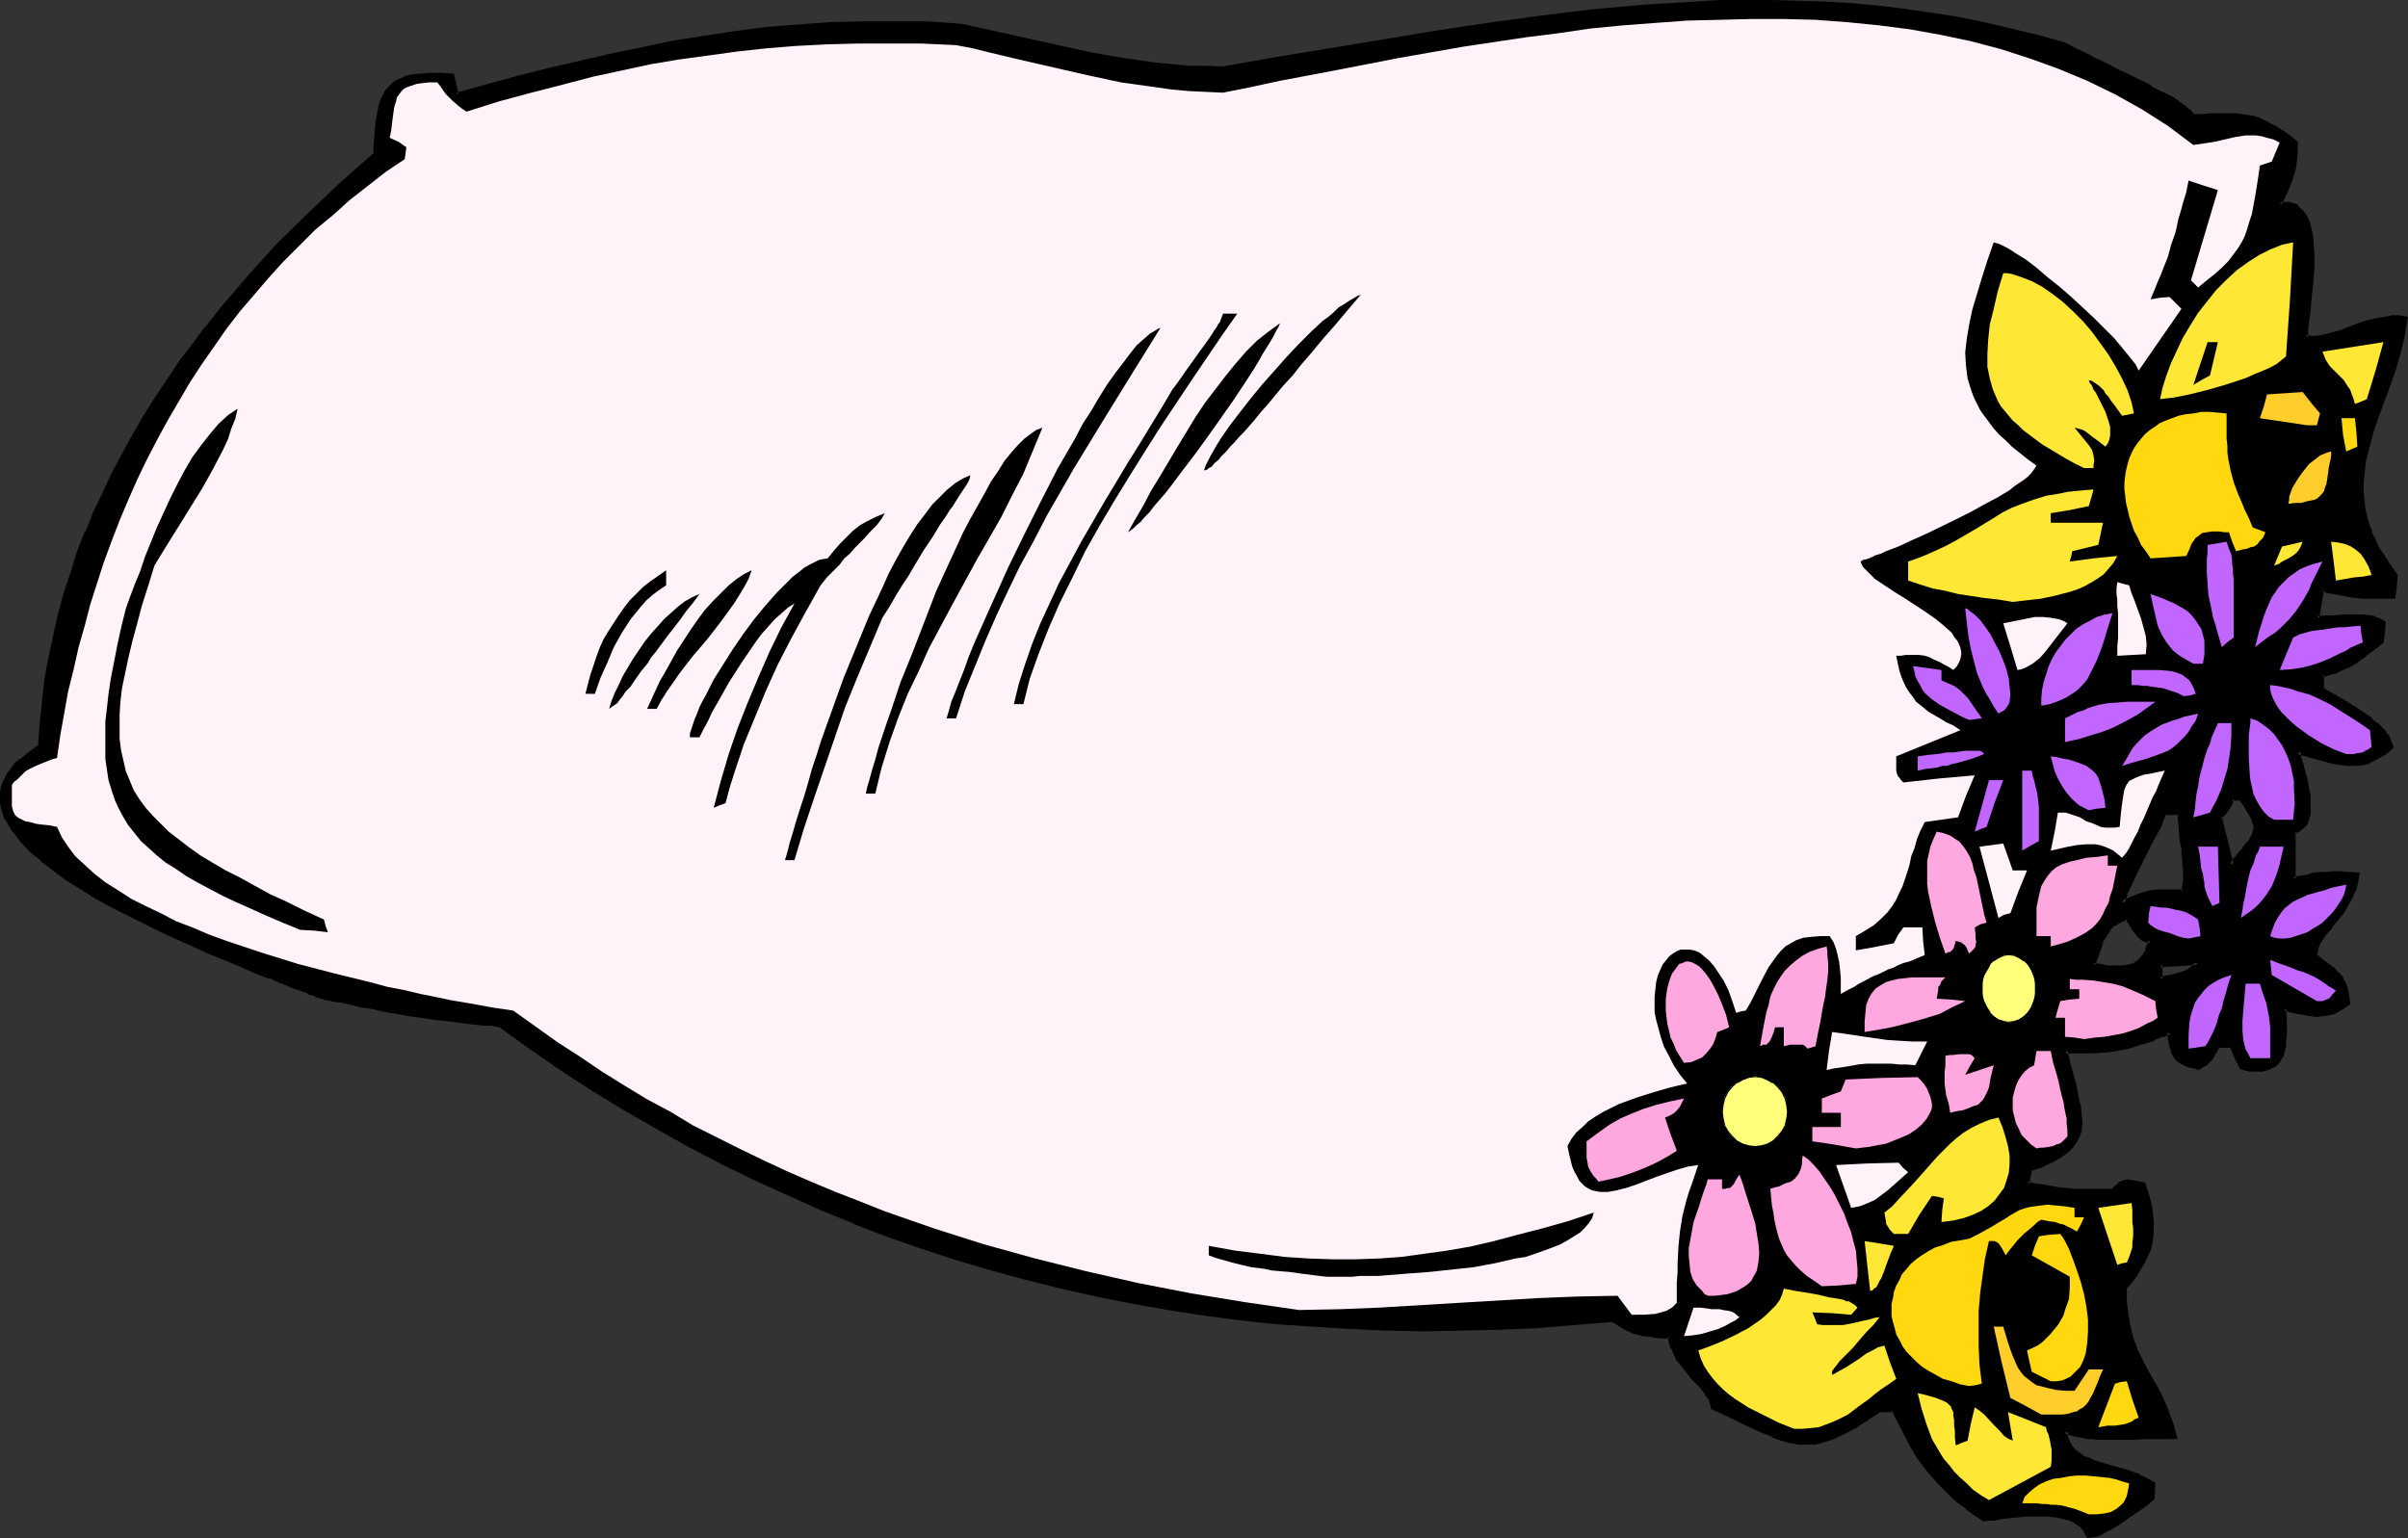 <?xml version="1.0" encoding="UTF-8" standalone="no"?>
<svg
   version="1.0"
   width="129.98mm"
   height="83.036mm"
   id="svg91"
   sodipodi:docname="Pillow 7.wmf"
   xmlns:inkscape="http://www.inkscape.org/namespaces/inkscape"
   xmlns:sodipodi="http://sodipodi.sourceforge.net/DTD/sodipodi-0.dtd"
   xmlns="http://www.w3.org/2000/svg"
   xmlns:svg="http://www.w3.org/2000/svg">
  <rect width="100%" height="100%" fill="#333333" stroke="none"/>
  <sodipodi:namedview
     id="namedview91"
     pagecolor="#ffffff"
     bordercolor="#000000"
     borderopacity="0.25"
     inkscape:showpageshadow="2"
     inkscape:pageopacity="0.0"
     inkscape:pagecheckerboard="0"
     inkscape:deskcolor="#d1d1d1"
     inkscape:document-units="mm" />
  <defs
     id="defs1">
    <pattern
       id="WMFhbasepattern"
       patternUnits="userSpaceOnUse"
       width="6"
       height="6"
       x="0"
       y="0" />
  </defs>
  <path
     style="fill:#000000;fill-opacity:1;fill-rule:evenodd;stroke:none"
     d="m 430.017,197.482 h 1.616 l 1.293,-0.162 h 1.293 l 1.131,-0.485 1.131,-0.646 0.323,-0.323 0.485,-0.646 0.485,-0.646 0.323,-0.646 0.323,-0.808 0.323,-1.131 -0.646,-0.162 -0.485,-0.162 -0.485,-0.162 -0.485,-0.485 -0.485,-0.485 -0.485,-0.808 -0.323,-0.485 -0.97,-1.293 -0.485,-0.646 -0.808,0.162 -0.808,0.323 -1.293,0.808 -0.97,1.131 -0.808,1.293 -0.646,1.293 -0.485,1.454 -0.97,3.071 1.454,0.323 z m -3.878,115.871 -0.646,-1.131 -0.808,-0.97 -1.131,-0.808 -1.131,-0.485 -1.454,-0.485 -1.454,-0.323 -1.616,-0.162 h -1.616 l -3.232,0.162 -3.232,0.323 -1.454,0.162 -1.454,0.162 -1.131,0.162 h -0.97 l -1.778,-1.131 -1.778,-1.293 -1.454,-1.131 -1.454,-1.293 -1.293,-1.293 -1.293,-1.293 -2.262,-2.586 -2.101,-2.747 -1.778,-2.909 -1.616,-3.232 -1.616,-3.394 h -2.909 l -1.454,0.97 -1.293,0.97 -1.293,0.808 -1.293,0.808 -1.131,0.485 -1.131,0.646 -1.939,0.97 -1.939,0.485 -1.778,0.485 -1.616,0.162 -1.778,-0.162 -1.616,-0.323 -1.778,-0.485 -1.778,-0.646 -1.939,-0.808 -2.262,-1.131 -2.262,-1.131 -1.454,-0.485 -1.293,-0.646 -3.07,-1.454 v -0.646 l -0.323,-0.646 -0.323,-0.808 -0.485,-0.808 -0.646,-0.808 -0.646,-0.808 -1.616,-1.616 -1.454,-1.778 -1.454,-2.101 -0.646,-0.97 -0.485,-1.131 -0.323,-1.131 -0.323,-1.293 h -1.131 -0.97 l -1.778,-0.162 -1.454,-0.162 -1.293,-0.323 -1.131,-0.485 -1.293,-0.485 -1.131,-0.808 -1.454,-0.97 -7.757,0.808 -7.757,0.485 -7.757,0.323 -7.595,0.162 -7.595,0.162 -7.757,-0.162 -7.434,-0.323 -7.595,-0.323 -7.434,-0.646 -7.434,-0.808 -7.272,-0.97 -7.434,-1.131 -7.272,-1.293 -7.272,-1.454 -7.11,-1.616 -7.11,-1.778 -7.11,-1.778 -7.11,-2.101 -6.949,-2.424 -6.949,-2.424 -6.949,-2.586 -6.787,-2.747 -6.787,-3.071 -6.787,-3.071 -6.626,-3.394 -6.626,-3.394 -6.626,-3.717 -6.626,-3.879 -6.464,-3.879 -6.464,-4.202 -6.464,-4.363 -6.302,-4.525 -1.616,-0.162 -1.616,-0.162 -2.909,-0.323 -2.424,-0.323 -2.262,-0.162 -2.101,-0.323 -1.939,-0.323 -3.555,-0.485 -3.394,-0.646 -1.939,-0.323 -2.101,-0.323 -2.262,-0.485 -2.424,-0.485 -1.454,-0.323 -1.454,-0.323 -1.616,-0.323 -1.616,-0.485 -0.646,-0.162 -0.808,-0.323 -0.808,-0.323 -0.97,-0.485 -1.939,-0.646 -1.131,-0.485 -1.293,-0.485 -2.424,-0.97 -2.747,-1.131 -3.07,-1.131 -3.07,-1.293 -3.232,-1.454 -3.232,-1.454 -6.787,-3.071 -6.787,-3.232 -3.232,-1.778 -3.232,-1.778 -2.909,-1.778 -2.909,-1.939 -2.747,-1.939 -2.424,-1.778 -2.262,-1.939 -1.939,-2.101 -1.454,-1.778 -1.293,-2.101 -0.485,-0.97 -0.323,-0.97 -0.323,-0.97 -0.162,-0.97 v -1.939 l 0.162,-0.97 0.323,-0.97 0.485,-0.97 0.485,-0.97 0.646,-0.97 0.808,-0.97 0.97,-0.808 1.131,-0.97 1.293,-0.97 1.454,-0.808 0.323,-4.687 0.485,-4.525 0.485,-4.525 0.808,-4.363 0.808,-4.363 1.131,-4.363 1.131,-4.363 1.454,-4.202 1.293,-4.202 1.616,-4.04 1.616,-4.202 1.939,-4.04 1.939,-3.879 1.939,-3.879 2.101,-3.879 2.262,-3.879 2.424,-3.717 2.424,-3.717 2.586,-3.555 2.586,-3.717 2.747,-3.555 2.747,-3.394 2.909,-3.394 2.909,-3.394 5.979,-6.626 6.464,-6.303 6.464,-6.141 6.787,-5.979 0.162,-2.424 V 26.826 l 0.323,-1.939 0.323,-1.778 0.162,-1.454 0.646,-1.454 0.485,-1.131 0.808,-1.131 0.808,-0.808 1.131,-0.646 1.131,-0.485 1.454,-0.323 1.778,-0.162 1.939,-0.162 h 2.101 l 2.424,0.162 0.323,1.778 0.646,2.101 6.464,-1.778 6.464,-1.778 6.302,-1.616 6.302,-1.454 6.464,-1.454 6.141,-1.293 6.302,-1.293 6.141,-0.97 6.302,-0.97 6.302,-0.808 6.302,-0.485 6.464,-0.485 6.626,-0.162 6.626,-0.162 6.787,0.162 6.787,0.323 13.251,3.071 6.464,1.454 6.626,1.293 6.626,1.293 6.626,0.808 3.394,0.323 3.555,0.323 3.394,0.162 3.555,0.162 10.827,-1.939 10.989,-1.778 10.666,-1.778 10.666,-1.778 10.666,-1.616 10.666,-1.454 10.666,-1.293 10.504,-0.97 10.504,-0.808 5.333,-0.162 h 5.333 5.333 l 5.333,0.162 5.333,0.162 5.333,0.323 5.494,0.485 5.333,0.646 5.333,0.808 5.494,0.808 5.494,1.131 5.494,1.131 5.494,1.454 5.494,1.616 2.101,0.97 1.939,0.97 1.939,0.97 1.778,0.808 1.616,0.808 1.454,0.808 1.454,0.646 1.293,0.646 2.262,1.293 0.97,0.485 0.97,0.485 1.616,0.808 1.293,0.808 1.131,0.646 0.97,0.485 0.646,0.485 0.646,0.485 1.131,0.808 0.97,1.131 h 1.778 l 1.616,-0.162 h 1.454 1.454 2.424 l 2.101,0.162 1.131,0.323 0.97,0.323 1.131,0.485 1.293,0.485 1.131,0.646 1.293,0.808 1.454,1.131 1.616,1.131 v 1.778 1.616 l -0.323,1.454 -0.323,1.454 -0.485,1.293 -0.485,1.454 -0.808,1.616 -0.808,1.939 0.97,-0.162 0.808,0.162 0.808,0.162 0.646,0.323 0.485,0.485 0.646,0.485 0.485,0.485 0.485,0.808 0.323,0.646 0.323,0.97 0.323,1.778 0.162,2.101 0.162,2.101 v 2.424 l -0.162,2.262 -0.485,4.687 -0.162,2.101 -0.162,1.939 -0.323,1.939 v 0.808 0.646 l 0.97,0.162 1.131,-0.162 h 1.293 l 1.131,-0.323 2.424,-0.808 2.586,-0.808 2.747,-0.97 2.586,-0.646 1.454,-0.323 1.293,-0.162 h 1.293 l 1.454,0.162 -0.646,3.394 -0.808,3.394 -0.97,3.394 -1.131,3.232 -2.262,6.303 -1.131,3.071 -0.808,3.071 -0.808,3.232 -0.323,3.071 -0.162,1.616 v 1.616 l 0.162,1.616 0.162,1.616 0.485,1.616 0.323,1.778 0.646,1.616 0.808,1.616 0.808,1.778 1.131,1.778 1.131,1.778 1.293,1.778 -0.162,2.262 -0.162,2.101 h -4.686 -1.616 l -1.454,-0.162 -1.293,-0.162 -1.616,-0.162 -0.808,-0.323 -0.97,-0.162 -0.97,-0.162 -1.131,-0.323 -1.131,5.818 h 1.939 l 1.616,-0.162 h 1.454 1.293 l 1.131,-0.162 h 1.616 l 0.808,0.162 0.97,0.162 0.97,0.162 0.808,0.485 0.97,0.485 -0.162,1.778 -0.162,2.101 -1.293,0.97 -1.131,0.808 -0.97,0.646 -0.97,0.646 -0.808,0.485 -0.646,0.485 -1.131,0.808 -1.293,0.485 -0.97,0.485 -1.454,0.485 -0.646,0.162 -0.808,0.162 v 3.071 l 0.646,0.323 1.778,1.131 0.97,0.485 2.262,1.293 2.262,1.454 2.101,1.616 0.97,0.808 0.808,0.808 0.808,0.808 0.646,0.97 0.485,0.97 0.162,0.97 -0.97,0.97 -1.131,0.808 -1.131,0.646 -1.131,0.485 -1.131,0.323 -1.131,0.162 -1.293,0.162 -1.131,-0.162 -2.262,-0.323 -2.424,-0.485 -2.586,-0.808 -2.586,-0.808 0.162,0.808 0.162,0.97 0.323,0.97 0.323,1.293 0.646,2.424 0.485,2.586 0.162,1.293 v 1.293 l -0.162,1.131 -0.162,0.97 -0.485,0.97 -0.646,0.646 -0.808,0.646 -0.97,0.323 v 9.696 l 1.293,-0.162 0.97,-0.162 0.97,-0.323 0.808,-0.162 1.454,-0.162 1.293,-0.162 h 1.293 1.293 l 1.616,0.162 h 0.97 1.131 l -0.162,1.616 -0.485,1.293 -0.485,1.293 -0.646,1.293 -1.454,2.101 -1.454,2.101 -0.808,0.97 -0.646,0.808 -1.293,1.616 -0.485,0.97 -0.485,0.808 -0.162,0.808 -0.162,0.808 1.454,1.131 1.131,0.97 1.131,0.808 0.97,0.97 0.646,0.97 0.646,1.293 0.323,0.646 0.162,0.808 0.323,1.131 v 0.97 l -0.808,0.646 -0.808,0.646 -0.808,0.323 -0.808,0.323 -1.616,0.485 h -1.616 -1.454 l -1.616,-0.323 -1.616,-0.485 -1.939,-0.485 0.162,2.747 v 2.586 1.293 l -0.162,1.131 -0.162,0.97 -0.323,0.97 -0.485,0.808 -0.646,0.808 -0.646,0.485 -0.808,0.485 -1.131,0.162 -1.293,0.162 -1.454,-0.162 -1.778,-0.323 -0.97,-2.262 -0.97,-2.101 h -2.747 l -0.646,0.97 -0.323,0.646 -0.323,0.646 -0.485,0.485 -0.808,0.646 -0.646,0.485 -0.808,0.485 -0.97,-0.323 -0.808,-0.162 -0.646,-0.162 -0.646,-0.323 -0.485,-0.323 -0.485,-0.323 -0.646,-0.646 -0.485,-0.97 -0.162,-1.131 -0.323,-1.293 -0.162,-1.616 -1.616,0.646 -1.616,0.646 -1.293,0.485 -1.454,0.485 -2.424,0.646 -2.262,0.646 -2.424,0.323 -2.424,0.162 h -2.747 l -1.454,-0.162 h -1.616 l 0.323,1.454 0.323,1.293 0.646,2.424 0.646,2.262 0.485,2.101 0.323,1.778 0.323,1.778 v 1.454 l -0.162,1.454 -0.323,1.293 -0.485,1.131 -0.808,0.97 -1.131,1.131 -1.293,0.97 -1.778,0.97 -1.939,0.808 -2.424,0.97 -0.485,2.909 1.293,0.162 1.293,0.323 1.131,0.162 0.97,0.162 1.616,0.323 1.778,0.162 1.616,0.162 h 0.97 1.131 5.656 l 0.808,-0.808 0.646,-0.485 0.485,-0.485 h 0.646 l 0.485,-0.162 0.808,0.162 1.131,0.162 h 0.485 l 0.808,0.162 0.485,1.778 0.485,1.454 0.323,1.616 0.162,1.293 0.162,1.454 0.162,1.131 v 1.293 l -0.162,1.131 -0.323,1.131 -0.323,1.131 -0.485,1.293 -0.646,1.131 -0.646,1.293 -0.808,1.293 -1.131,1.454 -1.131,1.454 v 1.454 l 0.162,1.293 0.162,2.424 0.323,2.262 0.485,1.939 0.485,1.778 0.808,1.616 1.454,2.909 1.616,3.071 0.808,1.454 0.808,1.616 0.97,1.778 0.646,1.939 0.808,2.262 0.646,2.424 h -1.616 -1.454 l -2.747,0.162 h -2.424 -1.939 -4.686 -0.97 -0.97 l -0.97,-0.162 -1.454,-0.162 -1.454,-0.485 -1.616,-0.485 0.323,1.454 0.485,1.131 0.485,0.97 0.808,0.808 0.97,0.808 0.97,0.485 1.131,0.485 1.293,0.485 2.747,0.646 2.909,0.97 2.909,0.97 1.454,0.646 1.454,0.808 v 3.071 l -1.778,1.131 -1.616,1.131 -1.293,0.97 -1.293,0.808 -0.97,0.808 -0.97,0.646 -0.646,0.485 -0.808,0.323 -0.485,0.323 -0.485,0.323 -0.97,0.323 -0.808,0.162 z m 14.544,-113.609 1.131,-0.162 0.808,-0.162 0.808,-0.323 0.646,-0.162 1.131,-0.323 0.808,-0.323 0.646,-0.323 0.646,-0.323 0.485,-0.646 0.646,-0.485 -3.878,0.162 -3.878,0.162 z m 14.544,-23.11 0.97,-1.293 0.808,-1.131 0.97,-0.97 0.485,-0.808 0.646,-0.808 0.485,-0.646 0.323,-0.646 0.162,-0.646 v -0.646 -0.646 l -0.162,-0.646 -0.162,-0.808 -0.485,-0.808 -0.646,-0.97 -0.646,-0.97 -0.808,-1.293 h -1.939 l -0.162,0.646 -0.162,0.485 -0.323,0.808 -0.323,0.485 -0.323,0.323 -0.485,0.485 -0.646,0.646 z m -22.301,7.595 0.808,-0.323 0.97,-0.485 1.454,-0.646 1.293,-0.323 1.293,-0.323 1.454,-0.162 1.454,-0.162 h 3.878 l 0.162,-1.131 0.162,-0.97 v -1.131 l -0.162,-1.293 v -0.808 -0.97 l -0.162,-0.97 -0.162,-1.293 -0.162,-1.454 -0.162,-1.778 -0.162,-1.939 -0.323,-2.262 h -2.909 l -1.293,2.909 -1.293,2.586 -1.293,2.586 -1.293,2.262 -1.131,2.262 -0.97,2.101 -0.808,1.939 z"
     id="path1" />
  <path
     style="fill:#000000;fill-opacity:1;fill-rule:evenodd;stroke:none"
     d="m 429.856,197.967 h 1.778 l 1.293,-0.162 h 0.162 l 1.293,-0.162 1.293,-0.323 0.97,-0.808 0.485,-0.323 0.646,-0.646 0.323,-0.646 v 0 l 0.323,-0.808 h 0.162 l 0.323,-0.808 v -0.162 l 0.323,-1.454 -1.131,-0.162 h 0.162 l -0.485,-0.162 v 0 l -0.485,-0.323 0.162,0.162 -0.485,-0.485 -0.485,-0.485 v 0.162 l -0.485,-0.97 -0.323,-0.323 -0.97,-1.293 -0.646,-1.131 -1.131,0.323 v 0.162 l -0.808,0.323 v 0 l -1.293,0.808 -1.131,1.131 -0.808,1.293 v 0 l -0.646,1.454 h -0.162 l -0.485,1.454 -1.131,3.555 1.939,0.485 1.454,0.323 0.162,-0.97 -1.454,-0.323 -1.454,-0.162 0.323,0.485 1.131,-3.071 0.485,-1.454 h -0.162 l 0.808,-1.293 v 0 l 0.808,-1.131 h -0.162 l 0.97,-1.131 v 0.162 l 1.293,-0.808 v 0 l 0.646,-0.323 v 0 l 0.808,-0.323 -0.485,-0.162 0.485,0.808 0.808,1.293 0.323,0.485 0.646,0.808 0.485,0.485 0.485,0.485 0.646,0.323 v 0 l 0.485,0.162 h 0.162 l 0.646,0.162 -0.485,-0.646 -0.323,1.131 v -0.162 l -0.323,0.97 h 0.162 l -0.485,0.646 v 0 l -0.323,0.646 v -0.162 l -0.485,0.646 -0.323,0.323 v 0 l -0.97,0.646 h 0.162 l -1.293,0.323 h 0.162 l -1.293,0.162 v 0 h -1.293 -1.616 v 0 z"
     id="path2" />
  <path
     style="fill:#000000;fill-opacity:1;fill-rule:evenodd;stroke:none"
     d="m 425.977,313.03 0.485,0.162 -0.646,-1.293 -0.808,-0.97 -1.131,-0.808 -1.293,-0.646 v 0 l -1.454,-0.485 h -0.162 l -1.454,-0.162 -1.616,-0.323 v 0 h -1.616 l -3.232,0.162 h -0.162 l -3.232,0.323 -1.454,0.162 -1.293,0.162 -1.131,0.162 -1.131,0.162 h 0.323 l -1.778,-1.131 -1.616,-1.293 v 0 l -1.616,-1.131 h 0.162 l -1.454,-1.293 -1.293,-1.293 -1.293,-1.293 -2.262,-2.586 v 0 l -1.939,-2.747 -1.778,-2.909 v 0.162 l -1.778,-3.232 -1.778,-3.717 h -3.232 l -1.616,1.131 -1.293,0.808 -1.293,0.808 -1.131,0.808 v 0 l -1.131,0.646 -1.131,0.646 -1.939,0.808 v 0 l -1.939,0.646 -1.778,0.323 h 0.162 l -1.778,0.162 h 0.162 l -1.778,-0.162 h 0.162 l -1.778,-0.162 h 0.162 l -1.778,-0.646 -1.778,-0.646 v 0 l -1.939,-0.808 -2.262,-0.97 -2.262,-1.131 -1.454,-0.646 -1.293,-0.646 -2.909,-1.293 0.162,0.323 v -0.808 l -0.323,-0.646 v 0 l -0.485,-0.808 v -0.162 l -0.485,-0.646 v 0 l -0.646,-0.808 v 0 l -0.646,-0.97 -1.616,-1.616 v 0 l -1.454,-1.778 v 0 l -1.454,-1.939 v 0 l -0.485,-0.97 -0.485,-1.131 v 0 l -0.323,-1.131 v 0 l -0.485,-1.454 -1.454,-0.162 h -0.97 0.162 l -1.939,-0.162 -1.454,-0.162 h 0.162 l -1.293,-0.323 -1.293,-0.485 h 0.162 l -1.131,-0.485 v 0 l -1.293,-0.646 -1.454,-0.97 -7.918,0.646 v 0 l -7.757,0.485 -7.757,0.323 -7.595,0.323 h -7.595 l -7.757,-0.162 -7.434,-0.162 -7.595,-0.485 h 0.162 l -7.595,-0.646 -7.434,-0.808 -7.272,-0.97 -7.272,-0.97 -7.272,-1.293 -7.272,-1.454 v 0 l -7.11,-1.616 -7.11,-1.778 -7.11,-1.939 -7.11,-2.101 -6.949,-2.262 -6.949,-2.424 -6.949,-2.747 0.162,0.162 -6.949,-2.909 -6.787,-2.909 -6.787,-3.232 -6.626,-3.232 -6.626,-3.394 -6.626,-3.717 v 0 l -6.464,-3.879 -6.626,-4.04 -6.302,-4.202 -6.464,-4.363 -6.464,-4.525 -1.778,-0.162 -1.454,-0.162 -2.909,-0.323 -2.586,-0.323 -2.262,-0.162 -2.101,-0.323 -1.778,-0.162 -3.555,-0.485 -3.555,-0.646 -1.939,-0.323 -1.939,-0.485 -2.424,-0.485 -2.424,-0.485 v 0 l -1.293,-0.323 h -0.162 l -1.454,-0.323 -1.616,-0.323 h 0.162 l -1.778,-0.323 h 0.162 l -0.646,-0.323 -0.808,-0.323 v 0 l -0.808,-0.323 v 0 l -0.97,-0.323 v 0 l -1.939,-0.808 -1.131,-0.485 v 0 l -1.293,-0.485 0.162,0.162 -2.586,-0.97 v -0.162 l -2.747,-1.131 v 0.162 l -2.909,-1.293 -3.07,-1.293 -3.394,-1.293 -3.232,-1.454 -6.787,-3.071 -6.787,-3.394 -3.232,-1.616 -3.07,-1.778 v 0 l -3.07,-1.939 -2.747,-1.778 -2.747,-1.939 -2.424,-1.939 v 0.162 l -2.262,-1.939 -1.939,-2.101 v 0.162 l -1.454,-1.939 v 0 l -1.293,-1.939 v 0 l -0.485,-0.97 0.162,0.162 -0.323,-1.131 -0.323,-0.97 v 0.162 l -0.323,-0.97 v 0 -1.939 0 l 0.323,-0.97 v 0.162 l 0.323,-0.97 H 1.293 l 0.485,-0.97 0.485,-0.97 v 0.162 l 0.646,-0.97 v 0 l 0.808,-0.97 0.97,-0.808 v 0 l 1.131,-0.97 v 0 l 1.293,-0.808 1.454,-1.131 0.485,-4.848 v 0.162 l 0.323,-4.525 0.646,-4.525 0.808,-4.525 0.808,-4.363 v 0.162 l 1.131,-4.363 1.131,-4.363 1.293,-4.202 1.454,-4.202 v 0 l 1.616,-4.04 v 0 l 1.616,-4.202 1.778,-3.879 1.939,-4.04 2.101,-3.879 2.101,-3.879 v 0.162 l 2.262,-3.879 2.262,-3.717 2.424,-3.717 2.586,-3.717 2.586,-3.555 2.747,-3.555 h -0.162 l 2.909,-3.394 2.909,-3.555 v 0.162 l 2.909,-3.394 5.979,-6.626 6.464,-6.303 6.464,-6.141 -0.646,-0.646 -6.464,6.141 -6.464,6.303 -5.979,6.626 -2.909,3.394 v 0 l -2.909,3.394 -2.747,3.555 h -0.162 l -2.586,3.555 -2.747,3.555 -2.424,3.717 -2.424,3.555 -2.424,3.879 -2.262,3.879 v 0 l -2.101,3.879 -2.101,3.879 -1.778,3.879 -1.939,4.04 -1.616,4.04 h -0.162 l -1.616,4.202 v 0 l -1.293,4.202 -1.454,4.363 -1.131,4.202 -0.97,4.363 v 0 l -0.97,4.525 -0.808,4.363 -0.485,4.525 -0.485,4.525 v 0 l -0.323,4.687 0.162,-0.485 -1.293,0.97 -1.293,0.97 v 0 l -1.131,0.97 H 4.04 l -0.97,0.808 -0.808,0.97 v 0.162 l -0.808,0.97 v 0 l -0.485,0.97 -0.485,0.97 v 0 l -0.323,0.97 v 0.162 L 0,161.767 v 2.101 l 0.162,0.97 v 0 l 0.323,0.97 0.323,1.131 0.646,0.808 v 0.162 l 1.131,1.939 h 0.162 l 1.454,1.939 v 0 l 1.939,2.101 2.262,1.778 v 0.162 l 2.586,1.939 2.586,1.939 2.909,1.778 3.07,1.939 v 0 l 3.232,1.778 3.232,1.616 6.787,3.394 6.787,3.071 3.232,1.454 3.232,1.293 3.07,1.293 2.909,1.293 v 0 l 2.909,1.131 v -0.162 l 2.424,1.131 h 0.162 l 1.131,0.485 v 0 l 1.131,0.485 1.939,0.646 v 0 l 0.97,0.323 v 0.162 l 0.808,0.323 v -0.162 l 0.646,0.323 0.646,0.323 h 0.162 l 1.616,0.485 h 0.162 l 1.454,0.323 1.454,0.162 v 0 l 1.454,0.323 v 0 l 2.586,0.646 2.262,0.323 1.939,0.485 1.939,0.323 3.555,0.646 3.555,0.485 1.939,0.323 1.939,0.162 2.424,0.323 2.424,0.323 2.909,0.323 h 1.616 l 1.616,0.323 -0.162,-0.162 6.302,4.525 6.302,4.363 6.464,4.202 6.626,4.04 6.464,3.717 v 0 l 6.626,3.717 6.787,3.555 6.626,3.232 6.787,3.071 6.787,3.071 6.787,2.747 0.162,0.162 6.787,2.586 6.949,2.424 6.949,2.262 7.11,2.101 7.11,1.939 7.11,1.778 7.272,1.616 v 0 l 7.272,1.454 7.272,1.293 7.272,1.131 7.434,0.97 7.434,0.808 7.434,0.485 v 0 l 7.595,0.485 7.434,0.323 7.757,0.162 7.595,-0.162 7.595,-0.162 7.757,-0.323 7.757,-0.646 v 0 l 7.918,-0.646 h -0.323 l 1.293,0.808 1.293,0.808 v 0 l 1.131,0.485 0.162,0.162 1.131,0.323 1.293,0.323 h 0.162 l 1.454,0.162 1.778,0.323 v 0 h 0.97 1.131 l -0.485,-0.323 0.323,1.131 v 0.162 l 0.323,1.131 h 0.162 l 0.485,1.131 0.485,1.131 v 0 l 1.616,1.939 v 0 l 1.454,1.939 v 0 l 1.616,1.616 0.646,0.808 v 0 l 0.646,0.808 h -0.162 l 0.646,0.808 v -0.162 l 0.323,0.808 v -0.162 l 0.162,0.808 v -0.162 l 0.162,0.97 3.232,1.454 1.293,0.646 1.293,0.646 2.424,1.131 2.101,0.97 2.101,0.808 v 0.162 l 1.939,0.646 1.616,0.485 h 0.162 l 1.616,0.323 v 0 h 1.778 v 0 h 1.778 v 0 l 1.778,-0.485 1.939,-0.646 v 0 l 2.101,-0.97 0.97,-0.485 1.131,-0.646 h 0.162 l 1.131,-0.808 1.293,-0.808 1.454,-0.97 1.293,-0.808 h -0.162 2.909 l -0.485,-0.323 1.778,3.394 1.616,3.232 v 0 l 1.778,3.071 2.101,2.747 v 0 l 2.262,2.586 1.293,1.293 1.293,1.293 1.454,1.293 v 0 l 1.616,1.131 v 0.162 l 1.616,1.131 1.939,1.293 1.131,-0.162 h 1.293 l 1.293,-0.323 1.454,-0.162 3.232,-0.323 v 0 h 3.232 1.616 v 0 l 1.616,0.162 1.454,0.323 h -0.162 l 1.454,0.323 v 0 l 1.131,0.646 v 0 l 0.97,0.646 v 0 l 0.808,0.97 -0.162,-0.162 0.808,1.454 z"
     id="path3" />
  <path
     style="fill:#000000;fill-opacity:1;fill-rule:evenodd;stroke:none"
     d="m 70.134,37.816 6.949,-6.141 v -2.586 l 0.162,-2.262 v 0 l 0.162,-1.778 0.323,-1.939 0.323,-1.454 v 0 l 0.485,-1.293 v 0 l 0.646,-1.131 v 0 l 0.646,-0.97 v 0 l 0.808,-0.808 v 0.162 l 0.97,-0.646 v 0 l 1.293,-0.485 h -0.162 l 1.454,-0.323 v 0 l 1.616,-0.323 v 0 h 1.939 2.101 2.424 l -0.485,-0.323 0.485,1.939 0.646,2.424 6.949,-1.939 6.464,-1.616 6.302,-1.616 6.302,-1.616 6.302,-1.454 v 0 l 6.141,-1.293 6.302,-1.131 6.302,-0.97 6.302,-0.97 6.302,-0.808 6.302,-0.646 h -0.162 l 6.464,-0.323 6.626,-0.323 h 6.626 l 6.787,0.162 6.787,0.323 v 0 l 19.715,4.363 v 0 l 6.626,1.454 6.464,1.131 6.787,0.97 3.394,0.323 3.394,0.323 h 0.162 l 3.394,0.162 h 3.555 l 10.989,-1.778 10.827,-1.939 10.827,-1.778 10.666,-1.778 10.666,-1.616 10.504,-1.454 10.666,-1.293 10.666,-0.808 h -0.162 l 10.504,-0.808 5.333,-0.162 h 5.333 5.333 5.333 l 5.333,0.323 v 0 l 5.333,0.323 5.333,0.485 5.333,0.646 5.494,0.646 5.494,0.97 5.333,1.131 v 0 l 5.494,1.131 5.494,1.454 5.494,1.454 v 0 l 2.101,1.131 1.939,0.97 1.939,0.97 1.778,0.808 1.616,0.808 1.454,0.808 1.293,0.646 1.454,0.646 3.232,1.616 0.97,0.485 1.616,0.808 1.293,0.808 v 0 l 1.131,0.646 0.97,0.646 0.646,0.323 v 0 l 0.646,0.485 0.97,0.808 v 0 l 1.131,1.131 h 1.939 1.616 1.454 1.454 2.424 -0.162 l 2.262,0.162 h -0.162 l 1.131,0.323 1.131,0.323 h -0.162 l 1.131,0.485 v -0.162 l 1.131,0.485 v 0 l 1.131,0.808 1.454,0.808 1.454,0.97 1.616,1.131 -0.162,-0.323 -0.162,1.778 v 1.616 0 l -0.323,1.293 v 0 l -0.323,1.454 -0.485,1.293 v 0 l -0.485,1.454 v 0 l -0.646,1.616 -1.293,2.424 h 1.778 -0.162 0.808 v 0 l 0.808,0.323 -0.162,-0.162 0.808,0.323 h -0.162 l 0.646,0.485 v 0 l 0.485,0.485 v -0.162 l 0.323,0.646 0.485,0.646 v 0 l 0.323,0.808 v 0 l 0.323,0.808 v -0.162 l 0.323,1.778 0.323,2.101 v 0 l 0.162,2.101 -0.162,2.424 -0.162,2.262 v 0 l -0.323,4.525 -0.323,2.262 -0.162,1.939 -0.162,1.778 -0.162,0.808 v 1.131 l 1.454,0.323 v 0 l 1.131,-0.162 h 0.162 l 1.131,-0.162 1.131,-0.162 h 0.162 l 2.424,-0.808 2.586,-0.808 2.747,-0.97 2.586,-0.646 v 0 l 1.293,-0.323 1.293,-0.162 v 0 h 1.293 v 0 l 1.293,0.162 -0.323,-0.485 -0.646,3.394 v -0.162 l -0.808,3.394 -0.97,3.394 -0.97,3.232 -2.424,6.303 -0.97,3.071 -0.97,3.232 -0.646,3.071 v 0 l -0.485,3.232 v 1.616 1.616 1.616 l 0.323,1.616 v 0.162 l 0.323,1.616 0.485,1.616 0.485,1.778 h 0.162 l 0.646,1.778 0.97,1.616 v 0.162 l 0.97,1.616 1.131,1.778 1.454,1.939 v -0.323 l -0.323,2.101 -0.162,2.262 0.485,-0.485 h -4.686 -1.616 v 0 l -1.293,-0.162 -1.454,-0.162 -1.454,-0.162 v 0 l -0.808,-0.162 v 0 l -0.97,-0.323 -1.131,-0.162 -1.616,-0.323 -1.131,6.787 h 2.424 v 0 l 1.778,-0.162 h -0.162 1.454 1.293 l 1.131,-0.162 h 1.616 v 0 l 0.646,0.162 h 1.131 v 0 l 0.808,0.323 v 0 l 0.808,0.323 0.97,0.485 -0.162,-0.485 -0.323,1.939 -0.162,1.939 0.162,-0.162 -1.293,0.808 -1.131,0.808 v 0.162 l -0.97,0.646 h 1.454 v 0 l 1.131,-0.808 1.454,-1.131 0.323,-2.101 0.162,-2.262 -1.131,-0.646 -0.97,-0.323 v -0.162 l -0.97,-0.162 v 0 l -1.131,-0.162 h -0.646 -0.162 -1.616 -1.131 -1.293 l -1.454,0.162 v 0 h -1.616 v 0 l -1.939,0.162 0.485,0.485 0.97,-5.818 -0.485,0.323 1.293,0.323 0.97,0.162 0.97,0.162 v 0 l 0.808,0.162 v 0 l 1.616,0.323 1.293,0.162 1.454,0.162 v 0 h 1.616 5.01 l 0.323,-2.586 0.162,-2.262 -1.454,-2.101 -1.131,-1.778 -1.131,-1.616 v 0 l -0.808,-1.778 -0.808,-1.616 h 0.162 l -0.646,-1.616 -0.485,-1.778 -0.323,-1.616 v 0.162 l -0.162,-1.778 -0.162,-1.616 v 0.162 -1.616 0 l 0.162,-1.616 0.323,-3.071 v 0 l 0.808,-3.071 0.808,-3.071 1.131,-3.232 2.262,-6.141 1.131,-3.232 0.97,-3.394 0.808,-3.394 v 0 l 0.646,-3.879 -1.778,-0.323 h -0.162 -1.293 v 0 l -1.454,0.323 -1.293,0.162 v 0 l -2.747,0.646 -2.747,0.97 -2.424,0.97 -2.586,0.646 h 0.162 l -1.293,0.323 -1.131,0.162 v 0 h -1.131 0.162 l -1.131,-0.162 0.323,0.485 0.162,-0.646 v -0.808 l 0.162,-1.778 0.323,-1.939 0.162,-2.262 0.485,-4.525 v -0.162 l 0.162,-2.262 v -2.424 l -0.162,-2.101 V 49.774 l -0.162,-1.939 -0.485,-1.939 v -0.162 l -0.323,-0.808 v 0 l -0.323,-0.808 v 0 l -0.485,-0.646 -0.485,-0.646 -0.646,-0.485 v -0.162 l -0.485,-0.485 -0.97,-0.323 -0.646,-0.162 h -0.162 -0.808 v 0 h -0.97 l 0.323,0.646 0.97,-1.939 0.646,-1.454 v 0 l 0.646,-1.616 v 0 l 0.485,-1.454 0.323,-1.293 v -0.162 l 0.162,-1.293 V 32.483 l 0.162,-1.616 v -1.939 l -1.778,-1.454 -1.454,-0.97 -1.293,-0.808 -1.293,-0.646 v 0 l -1.131,-0.646 v 0 l -1.131,-0.485 h -0.162 l -0.97,-0.323 -1.131,-0.162 v 0 l -2.262,-0.323 v 0 h -2.424 -1.454 -1.454 l -1.616,0.162 h -1.778 l 0.323,0.162 -0.97,-1.131 h -0.162 l -0.97,-0.808 -0.646,-0.485 v 0 l -0.646,-0.485 -0.97,-0.646 -1.131,-0.646 v 0 l -1.454,-0.646 -1.616,-0.808 -0.808,-0.646 -3.394,-1.616 -1.293,-0.646 -1.454,-0.646 -1.454,-0.808 -1.616,-0.808 -1.778,-0.808 -1.778,-0.97 -2.101,-0.97 -2.101,-1.131 -5.656,-1.616 -5.494,-1.293 -5.494,-1.293 v 0 l -5.494,-1.131 -5.333,-0.808 -5.494,-0.808 -5.333,-0.646 -5.333,-0.485 -5.333,-0.323 h -0.162 L 366.993,0.162 361.66,0 h -5.333 -5.333 l -5.333,0.323 -10.504,0.646 v 0 L 324.492,1.939 313.988,3.232 303.323,4.687 292.657,6.303 281.992,8.08 271.164,9.858 260.337,11.636 249.349,13.575 h 0.162 l -3.555,-0.162 h -3.394 v 0 l -3.394,-0.323 -3.394,-0.323 -6.787,-0.97 -6.464,-1.131 -6.626,-1.454 v 0 L 196.182,4.848 h -0.162 l -6.787,-0.485 h -6.787 -6.626 l -6.626,0.162 -6.464,0.485 v 0 l -6.302,0.485 -6.302,0.808 -6.302,0.97 -6.302,0.97 -6.141,1.293 -6.302,1.293 v 0 l -6.302,1.454 -6.302,1.454 -6.464,1.616 -6.464,1.778 -6.464,1.778 0.485,0.323 -0.485,-2.101 -0.485,-2.101 -2.747,-0.162 h -2.101 l -1.939,0.162 h -0.162 l -1.616,0.162 v 0 l -1.454,0.323 -0.162,0.162 -1.131,0.485 h -0.162 l -0.97,0.646 -0.97,0.97 -0.808,0.97 v 0.162 l -0.646,1.131 v 0 l -0.485,1.454 v 0 l -0.323,1.616 -0.323,1.778 -0.162,1.939 v 0 l -0.162,2.262 -0.162,2.424 0.162,-0.323 -6.787,5.979 z"
     id="path4" />
  <path
     style="fill:#000000;fill-opacity:1;fill-rule:evenodd;stroke:none"
     d="m 482.214,133.163 v 0 l -0.808,0.485 -0.808,0.646 -0.808,0.485 -1.131,0.646 v 0 l -1.131,0.646 -0.97,0.323 v 0 l -1.293,0.485 -0.808,0.162 -1.131,0.323 v 3.555 l 0.808,0.646 h 0.162 l 1.778,0.97 0.97,0.646 v 0 l 2.101,1.131 2.262,1.616 2.101,1.454 v 0 l 0.97,0.808 v 0 l 0.808,0.808 0.808,0.808 h -0.162 l 0.646,0.97 v -0.162 l 0.485,0.97 v 0 l 0.323,0.97 0.162,-0.485 -1.131,0.97 v 0 l -1.131,0.808 v 0 l -1.131,0.646 -0.97,0.485 v -0.162 l -1.131,0.323 v 0 l -1.131,0.162 h 0.162 l -1.293,0.162 -1.131,-0.162 h 0.162 l -2.424,-0.323 h 0.162 l -2.424,-0.485 -2.586,-0.808 -3.232,-0.97 0.323,1.616 v -0.162 l 0.162,0.97 v 0.162 l 0.162,0.97 0.323,1.131 0.646,2.586 v -0.162 l 0.485,2.747 0.162,1.293 v -0.162 1.293 l -0.162,1.131 v -0.162 l -0.162,0.97 v 0 l -0.323,0.808 v 0 l -0.646,0.808 0.162,-0.162 -0.808,0.646 0.162,-0.162 -1.454,0.485 v 10.666 l 1.778,-0.323 1.131,-0.323 0.808,-0.162 h 0.162 l 0.808,-0.162 h -0.162 l 1.616,-0.162 1.131,-0.162 v 0 h 1.293 1.293 v 0 h 1.616 v 0 l 0.97,0.162 h 1.131 l -0.485,-0.485 -0.162,1.454 v 0 l -0.485,1.293 h 0.162 l -0.485,1.293 -0.646,1.131 v 0 l -1.454,2.262 -1.454,1.939 v 0 l -0.808,0.97 v 0 l -0.646,0.808 h -0.162 l -1.131,1.778 -0.646,0.808 v 0 l -0.323,0.97 v 0 l -0.323,0.97 v 1.131 l 1.454,1.131 1.293,0.97 v 0 l 0.97,0.97 v -0.162 l 0.97,0.97 -0.162,-0.162 0.808,1.131 v -0.162 l 0.646,1.293 -0.162,-0.162 0.323,0.808 0.323,0.808 v 0 l 0.162,0.97 0.162,1.131 0.162,-0.485 -0.97,0.646 -0.808,0.485 v 0 l -0.808,0.485 -0.646,0.323 v 0 l -1.616,0.323 h 0.162 l -1.616,0.162 h 0.162 l -1.616,-0.162 -1.616,-0.323 h 0.162 l -1.616,-0.485 -2.424,-0.646 v 3.394 2.586 1.293 0 l -0.162,1.131 -0.162,0.97 v 0 l -0.323,0.808 v 0 l -0.323,0.808 v 0 l -0.646,0.646 0.162,-0.162 -0.808,0.646 h 0.162 l -0.97,0.323 h 0.162 l -1.131,0.162 h 0.162 l -1.293,0.162 v 0 l -1.454,-0.162 -1.616,-0.323 0.323,0.323 -0.97,-2.262 -1.293,-2.424 h -3.232 l -0.646,1.131 -0.323,0.808 v 0 l -0.485,0.485 h 0.162 l -0.485,0.485 -0.808,0.646 h 0.162 l -0.646,0.323 -0.808,0.646 0.323,-0.162 -0.97,-0.162 -0.808,-0.323 -0.808,-0.162 h 0.162 l -0.646,-0.162 h 0.162 l -0.646,-0.323 -0.323,-0.323 v 0 l -0.646,-0.646 h 0.162 l -0.485,-0.808 v 0 l -0.162,-0.97 v 0 l -0.323,-1.293 -0.323,-2.262 -2.101,0.808 v 0 l -1.616,0.646 v 0 l -1.293,0.485 -1.454,0.485 -2.424,0.808 -2.262,0.485 v 0 l -2.262,0.323 -2.424,0.162 v 0 h -2.747 -1.454 l -2.101,-0.162 0.323,1.939 0.485,1.454 0.646,2.424 0.485,2.262 v 0 l 0.485,1.939 0.323,1.939 0.323,1.616 v 0 1.454 0 l -0.162,1.293 v 0 l -0.323,1.293 0.162,-0.162 -0.646,1.293 v -0.162 l -0.646,1.131 v -0.162 l -1.131,1.131 0.162,-0.162 -1.454,0.97 -1.616,0.97 v 0 l -2.101,0.97 -2.424,1.131 -0.646,3.394 1.778,0.323 1.293,0.323 0.97,0.162 0.97,0.162 1.778,0.162 1.616,0.323 h 1.616 1.131 l 1.131,0.162 5.818,-0.162 0.97,-0.808 h -0.162 l 0.646,-0.485 v 0 l -0.485,-0.646 -0.646,0.485 v 0 l -0.808,0.808 0.323,-0.162 h -5.656 -1.131 -0.97 v 0 l -1.616,-0.162 -1.616,-0.162 -1.778,-0.323 -0.97,-0.162 -1.131,-0.162 -1.131,-0.162 -1.454,-0.323 0.485,0.485 0.485,-2.909 -0.323,0.323 2.424,-0.808 1.939,-0.97 h 0.162 l 1.616,-0.97 1.454,-0.97 v 0 l 1.131,-1.131 0.808,-1.131 v 0 l 0.646,-1.293 0.323,-1.131 v -0.162 l 0.162,-1.454 v 0 l -0.162,-1.454 v -0.162 l -0.162,-1.616 -0.485,-1.939 -0.323,-1.939 v -0.162 l -0.646,-2.262 -0.646,-2.424 -0.323,-1.293 -0.323,-1.454 -0.485,0.646 h 1.616 1.454 2.747 v 0 l 2.424,-0.162 2.424,-0.323 v 0 l 2.424,-0.485 2.424,-0.808 1.293,-0.323 1.454,-0.485 v -0.162 l 1.616,-0.646 v 0.162 l 1.616,-0.646 -0.646,-0.485 0.162,1.778 0.323,1.293 v 0 l 0.323,1.131 0.485,0.97 0.646,0.808 0.485,0.323 0.485,0.323 h 0.162 l 0.485,0.323 h 0.162 l 0.808,0.323 0.808,0.162 1.131,0.323 0.97,-0.646 0.646,-0.323 0.808,-0.808 0.485,-0.485 v -0.162 l 0.323,-0.485 v -0.162 l 0.485,-0.646 0.485,-0.97 -0.323,0.162 h 2.747 l -0.323,-0.162 0.97,2.262 1.131,2.262 1.778,0.485 h 1.616 v 0 h 1.293 l 1.131,-0.323 0.97,-0.485 h 0.162 l 0.646,-0.485 0.646,-0.808 0.485,-0.97 h 0.162 l 0.162,-0.97 v 0 l 0.323,-1.131 v -1.131 0 l 0.162,-1.293 v -2.586 l -0.162,-2.747 -0.485,0.485 1.778,0.485 1.616,0.323 h 0.162 l 1.616,0.323 1.454,0.162 h 0.162 l 1.454,-0.162 h 0.162 l 1.616,-0.323 v 0 l 0.808,-0.323 0.808,-0.485 v 0 l 0.808,-0.485 1.131,-0.808 -0.162,-1.454 -0.162,-0.97 v 0 l -0.162,-0.808 -0.323,-0.808 v -0.162 l -0.646,-1.131 v -0.162 l -0.808,-0.97 h -0.162 l -0.808,-0.97 v 0 l -1.131,-0.808 v 0 l -1.293,-0.97 -1.293,-1.131 0.162,0.485 0.162,-0.808 v 0 l 0.162,-0.808 v 0 l 0.323,-0.808 v 0 l 0.485,-0.808 1.293,-1.778 v 0.162 l 0.646,-0.808 v -0.162 l 0.808,-0.97 v 0 l 1.616,-1.939 1.293,-2.262 v 0 l 0.646,-1.293 0.646,-1.293 v 0 l 0.323,-1.454 v 0 l 0.323,-1.939 -1.616,-0.162 h -0.97 0.162 l -1.616,-0.162 h -0.162 -1.293 l -1.293,0.162 v 0 h -1.293 l -1.454,0.162 h -0.162 l -0.808,0.323 h 0.162 l -0.97,0.162 -1.131,0.162 -1.131,0.323 0.485,0.323 v -9.696 l -0.323,0.485 1.131,-0.485 0.808,-0.646 0.808,-0.808 0.323,-0.97 v 0 l 0.323,-1.131 v -1.131 -1.293 0 -1.293 l -0.485,-2.586 v -0.162 l -0.646,-2.424 -0.323,-1.293 -0.323,-0.97 v 0 l -0.162,-0.808 v -0.162 l -0.162,-0.808 -0.646,0.646 2.747,0.808 2.424,0.646 2.424,0.646 v 0 l 2.424,0.323 v 0 h 1.131 1.293 v 0 l 1.131,-0.162 v 0 l 1.293,-0.323 v -0.162 l 1.131,-0.485 1.131,-0.646 v 0 l 1.131,-0.646 0.162,-0.162 1.293,-1.131 -0.485,-1.293 v 0 l -0.485,-1.131 -0.646,-0.808 v -0.162 l -0.808,-0.808 -0.808,-0.808 h -0.162 l -0.97,-0.808 v -0.162 l -2.101,-1.454 -2.262,-1.454 -2.101,-1.293 h -0.162 l -0.97,-0.646 -1.778,-0.97 v 0 l -0.646,-0.485 0.162,0.485 v -3.071 l -0.323,0.485 0.808,-0.162 0.808,-0.323 1.454,-0.323 V 137.203 l 1.131,-0.485 1.131,-0.485 v 0 l 1.293,-0.646 0.646,-0.485 0.808,-0.646 0.808,-0.485 v -0.162 l 0.97,-0.646 z"
     id="path5" />
  <path
     style="fill:#000000;fill-opacity:1;fill-rule:evenodd;stroke:none"
     d="m 432.603,242.085 0.646,-0.323 h -0.162 l 0.485,-0.162 v 0 h 0.485 v 0 l 0.646,0.162 h 1.131 l 0.646,0.162 0.808,0.162 -0.485,-0.323 0.485,1.616 0.485,1.616 v 0 l 0.323,1.454 0.323,1.454 v 1.293 0 l 0.162,1.131 v 1.293 -0.162 l -0.162,1.293 v -0.162 l -0.323,1.131 -0.323,1.131 h 0.162 l -0.485,1.293 -0.646,1.131 v -0.162 l -0.808,1.293 -0.808,1.293 -0.97,1.454 -1.293,1.616 v 1.616 l 0.162,1.293 v 0 l 0.162,2.586 0.323,2.101 v 0 l 0.485,1.939 0.646,1.778 v 0.162 l 0.646,1.616 1.454,3.071 1.778,2.909 0.808,1.454 0.808,1.616 0.808,1.778 v 0 l 0.808,1.939 v 0 l 0.646,2.262 0.646,2.424 0.485,-0.646 h -1.616 -1.454 l -2.747,0.162 h -2.424 l -1.939,0.162 h -4.686 l -0.97,-0.162 h -0.97 v 0 l -0.97,-0.162 -1.454,-0.162 h 0.162 l -1.454,-0.485 -2.424,-0.646 0.485,2.262 0.485,1.131 0.646,1.131 0.808,0.808 0.162,0.162 0.808,0.646 h 0.162 l 0.97,0.646 v 0 l 1.131,0.485 h 0.162 l 1.293,0.485 2.586,0.646 2.909,0.808 2.909,1.131 v -0.162 l 1.454,0.808 1.454,0.808 -0.323,-0.485 v 3.071 l 0.323,-0.485 -1.939,1.293 -1.454,1.131 -1.454,0.97 -1.131,0.808 -1.131,0.808 -0.808,0.485 -0.808,0.485 h 0.162 l -0.808,0.485 -0.485,0.323 -0.646,0.162 -0.808,0.485 0.162,-0.162 -0.97,0.162 -0.97,0.323 -0.162,0.808 1.293,-0.162 0.97,-0.162 0.97,-0.485 0.485,-0.323 0.646,-0.323 0.646,-0.323 v 0 l 0.808,-0.485 0.97,-0.646 0.97,-0.646 1.131,-0.808 1.454,-0.97 1.616,-1.131 1.778,-1.454 0.162,-3.394 -1.778,-0.97 -1.454,-0.646 v -0.162 l -2.909,-0.97 -2.909,-0.808 -2.747,-0.808 -1.293,-0.485 h 0.162 l -1.131,-0.485 v 0.162 l -1.131,-0.646 h 0.162 l -0.97,-0.646 v 0 l -0.808,-0.808 0.162,0.162 -0.646,-0.97 -0.485,-1.131 v 0 l -0.162,-1.293 -0.646,0.485 1.616,0.485 1.454,0.323 h 0.162 l 1.454,0.323 h 0.808 0.162 l 0.97,0.162 h 0.97 4.686 1.939 l 2.424,-0.162 h 2.747 1.454 2.262 l -0.808,-3.071 -0.808,-2.101 v -0.162 l -0.808,-1.939 v 0 l -0.808,-1.778 -0.808,-1.616 -0.97,-1.616 -1.616,-2.909 -1.454,-2.909 -0.646,-1.778 v 0.162 l -0.485,-1.778 -0.485,-1.939 v 0 l -0.323,-2.101 -0.323,-2.586 v 0.162 -1.293 -1.454 l -0.162,0.162 1.293,-1.454 0.97,-1.293 0.808,-1.454 0.808,-1.293 v 0 l 0.485,-1.131 0.646,-1.293 v 0 l 0.323,-1.131 0.162,-1.131 v -0.162 l 0.162,-1.131 v 0 -1.293 -1.131 -0.162 l -0.162,-1.293 -0.162,-1.454 -0.323,-1.454 v 0 l -0.485,-1.616 -0.646,-1.939 -0.97,-0.162 -0.646,-0.162 -1.131,-0.162 -0.808,-0.162 -0.646,0.162 v 0 l -0.646,0.162 -0.646,0.323 v 0.162 z"
     id="path6" />
  <path
     style="fill:#000000;fill-opacity:1;fill-rule:evenodd;stroke:none"
     d="m 440.198,200.391 1.616,-0.323 v 0 l 0.808,-0.323 h 0.162 l 0.808,-0.162 0.646,-0.162 1.131,-0.323 0.808,-0.323 h 0.162 l 0.646,-0.323 0.485,-0.485 h 0.162 l 0.485,-0.646 1.454,-1.454 -5.01,0.323 -4.363,0.323 v 3.879 l 0.97,-0.646 v -2.909 l -0.485,0.485 3.878,-0.162 3.878,-0.323 -0.323,-0.646 -0.646,0.485 -0.485,0.646 v -0.162 l -0.485,0.485 v 0 l -0.646,0.323 h 0.162 l -0.97,0.323 -1.131,0.323 -0.646,0.162 -0.808,0.162 h 0.162 l -0.97,0.162 v 0 l -1.131,0.323 0.646,0.323 z"
     id="path7" />
  <path
     style="fill:#000000;fill-opacity:1;fill-rule:evenodd;stroke:none"
     d="m 455.065,177.604 1.454,-2.101 v 0 l 0.808,-0.97 v 0 l 0.808,-0.97 h 0.162 l 0.646,-0.808 0.485,-0.808 0.485,-0.808 v 0 l 0.323,-0.646 h 0.162 l 0.162,-0.808 v -0.646 -0.646 l -0.162,-0.808 -0.323,-0.808 v 0 l -0.485,-0.808 v -0.162 l -0.485,-0.808 -0.646,-1.131 -1.131,-1.293 -2.424,-0.162 -0.323,1.131 v -0.162 l -0.162,0.485 v 0 l -0.323,0.808 h 0.162 l -0.323,0.323 v 0 l -0.323,0.323 -0.485,0.485 -0.808,0.808 2.747,10.989 0.646,-1.131 -2.424,-9.858 -0.162,0.485 0.646,-0.646 0.485,-0.485 0.323,-0.485 0.323,-0.485 0.485,-0.808 v 0 l 0.162,-0.485 v -0.162 l 0.162,-0.646 -0.485,0.485 h 1.939 l -0.323,-0.162 0.808,1.131 0.646,1.131 0.485,0.808 v 0 l 0.485,0.808 v 0 l 0.162,0.646 0.323,0.808 v -0.162 0.646 0 l -0.162,0.646 v -0.162 l -0.162,0.646 v 0 l -0.323,0.646 v -0.162 l -0.323,0.808 -0.646,0.646 -0.646,0.808 h 0.162 l -0.97,0.97 v 0 l -0.808,1.131 h -0.162 l -0.808,1.293 0.808,0.162 z"
     id="path8" />
  <path
     style="fill:#000000;fill-opacity:1;fill-rule:evenodd;stroke:none"
     d="m 432.118,185.2 1.939,-0.97 0.808,-0.323 1.454,-0.646 v 0 l 1.293,-0.485 v 0 l 1.293,-0.162 1.293,-0.162 v 0 l 1.454,-0.162 h 4.363 l 0.162,-1.454 0.162,-1.131 v -1.131 l -0.162,-1.293 v 0 -0.808 0 l -0.162,-0.97 v -0.97 -0.162 l -0.162,-1.293 -0.162,-1.454 -0.162,-1.616 -0.162,-1.939 -0.323,-2.747 h -3.555 l -1.454,3.071 -1.293,2.747 -1.293,2.424 -1.293,2.424 -1.131,2.101 -0.97,2.262 -0.808,1.939 h -0.162 l -0.97,2.909 1.293,-0.808 0.646,-1.778 h -0.162 l 0.97,-1.939 0.97,-2.101 1.131,-2.262 1.131,-2.262 1.293,-2.586 1.454,-2.586 1.131,-2.909 -0.323,0.323 h 2.909 l -0.323,-0.323 0.162,2.101 0.162,1.939 0.162,1.778 0.323,1.454 v 1.293 0 l 0.162,0.97 v 0.97 0.162 l 0.162,0.808 v -0.162 1.293 1.131 0 l -0.162,0.97 -0.162,1.131 0.485,-0.323 h -3.878 -1.454 v 0 l -1.454,0.162 -1.293,0.323 v 0 l -1.454,0.485 v 0 l -1.616,0.646 -0.808,0.323 -0.808,0.485 0.646,0.485 z"
     id="path9" />
  <path
     style="fill:#ffd80f;fill-opacity:1;fill-rule:evenodd;stroke:none"
     d="m 426.139,308.99 -0.808,-0.323 -0.808,-0.323 -1.293,-0.485 -1.293,-0.323 -1.131,-0.323 -1.293,-0.162 h -0.97 l -0.97,-0.162 h -0.97 l -1.131,-0.162 h -1.454 -1.454 l 0.485,-1.293 0.97,-0.97 0.97,-0.808 1.131,-0.808 1.454,-0.646 1.454,-0.485 1.454,-0.162 1.616,-0.323 1.616,-0.162 h 1.778 l 1.616,0.162 1.616,0.162 1.616,0.162 1.454,0.323 1.454,0.485 1.131,0.323 -0.162,0.97 -0.162,0.808 -0.162,0.808 -0.323,0.646 -0.323,0.646 -0.485,0.485 -0.97,0.808 -1.131,0.646 -1.454,0.323 -1.454,0.162 z"
     id="path10" />
  <path
     style="fill:#ffe835;fill-opacity:1;fill-rule:evenodd;stroke:none"
     d="m 405.777,306.081 -1.616,-0.97 -1.616,-1.131 -1.293,-1.293 -1.293,-1.131 -1.293,-1.293 -0.97,-1.293 -1.131,-1.293 -0.808,-1.293 -1.616,-2.747 -1.131,-3.071 -0.97,-3.071 -0.808,-3.232 1.454,0.323 1.131,0.323 1.131,0.323 0.808,0.323 0.808,0.323 0.646,0.323 0.323,0.323 0.485,0.485 0.162,0.485 0.323,0.646 v 0.808 l 0.162,0.808 v 1.131 l 0.162,1.131 v 1.293 l 0.162,1.616 1.131,-0.485 1.293,-0.485 0.646,-3.394 0.808,-3.394 0.485,0.323 0.485,0.323 0.97,0.808 2.101,2.262 0.97,0.97 0.97,1.131 0.97,0.646 0.485,0.162 0.323,0.162 -0.97,-5.818 3.717,1.454 4.04,1.616 0.162,0.808 0.323,0.646 0.323,1.293 0.162,0.97 0.162,0.808 v 1.616 0.808 l -0.162,1.131 z"
     id="path11" />
  <path
     style="fill:#ffe835;fill-opacity:1;fill-rule:evenodd;stroke:none"
     d="m 366.024,291.536 -3.232,-1.293 -3.232,-1.616 -2.909,-1.454 -2.747,-1.778 -1.293,-0.97 -1.131,-0.97 -1.131,-1.131 -0.97,-1.131 -0.97,-1.293 -0.808,-1.293 -0.646,-1.454 -0.485,-1.616 0.97,-0.323 1.293,-0.485 2.424,-0.97 2.747,-1.293 2.747,-1.454 2.586,-1.778 1.131,-0.97 0.97,-0.97 0.97,-0.97 0.808,-1.131 0.485,-1.131 0.323,-1.131 2.424,0.485 2.101,0.323 1.939,0.323 1.454,0.323 1.293,0.323 1.131,0.162 0.97,0.162 0.808,0.162 0.646,0.323 h 0.485 l 0.808,0.485 0.485,0.323 0.485,0.485 -1.293,1.454 -3.878,-0.323 -4.04,-0.162 0.485,1.131 0.485,1.293 1.131,0.162 h 1.131 1.616 1.454 l 2.424,-0.485 1.293,-0.323 1.616,-0.323 0.97,-0.323 1.131,-0.162 -1.293,1.616 -1.293,1.293 -1.131,1.293 -0.97,1.131 -0.808,0.97 -0.808,0.808 -0.646,0.646 -0.646,0.646 -0.646,0.646 -0.323,0.485 -0.646,0.808 -0.485,0.646 v 0.808 l 1.454,-0.808 1.454,-0.808 2.747,-1.778 1.293,-0.97 1.293,-0.646 1.131,-0.646 1.293,-0.323 1.131,3.394 1.293,3.394 -1.616,1.131 -1.454,0.97 -1.293,0.97 -1.131,0.97 -2.262,1.616 -2.101,1.616 -2.262,1.131 -1.131,0.485 -1.293,0.485 -1.293,0.485 -1.616,0.162 -1.616,0.162 z"
     id="path12" />
  <path
     style="fill:#ffd80f;fill-opacity:1;fill-rule:evenodd;stroke:none"
     d="m 428.078,291.213 3.394,-8.888 1.131,-0.323 1.293,-0.162 1.131,3.717 1.293,3.717 -0.808,0.323 -0.646,0.485 -1.293,0.485 -0.97,0.162 -1.131,0.162 h -0.646 -0.808 l -0.97,0.162 z"
     id="path13" />
  <path
     style="fill:#ffce2b;fill-opacity:1;fill-rule:evenodd;stroke:none"
     d="m 416.443,288.627 -3.232,-1.778 -3.07,-1.616 -1.778,-7.272 -1.616,-7.272 h 1.939 l 0.485,1.616 0.485,1.616 0.485,1.454 0.485,1.293 0.485,1.131 0.485,1.131 0.646,0.97 0.646,0.808 0.808,0.646 0.808,0.646 0.97,0.646 1.293,0.323 1.293,0.323 1.454,0.323 1.778,0.162 h 1.939 l 2.909,-4.363 h 2.909 l -0.646,1.454 -0.485,1.293 -0.485,1.131 -0.485,1.131 -0.485,0.808 -0.323,0.646 -0.485,0.646 -0.646,0.646 -0.646,0.323 -0.646,0.485 -0.808,0.162 -0.97,0.323 -1.131,0.162 h -1.293 -1.454 z"
     id="path14" />
  <path
     style="fill:#ffd80f;fill-opacity:1;fill-rule:evenodd;stroke:none"
     d="m 401.737,282.809 -1.778,-0.323 -1.778,-0.646 -1.778,-0.485 -1.454,-0.808 -1.454,-0.808 -1.293,-0.808 -1.131,-0.97 -1.131,-1.131 -0.97,-0.97 -0.808,-1.131 -0.646,-1.293 -0.646,-1.131 -0.323,-1.293 -0.323,-1.131 -0.323,-1.293 v -1.293 -1.293 l 0.323,-1.293 0.162,-1.131 0.485,-1.293 0.646,-1.131 0.485,-1.131 0.97,-1.131 0.808,-0.97 1.131,-0.97 1.131,-0.808 1.293,-0.808 1.454,-0.808 1.616,-0.485 1.616,-0.646 1.939,-0.323 1.778,-0.323 1.939,-0.97 1.454,-0.808 1.454,-0.808 1.293,-0.808 1.131,-0.646 0.97,-0.646 1.939,-1.131 0.97,-0.323 1.131,-0.323 1.131,-0.162 1.293,-0.162 1.293,-0.162 1.616,0.162 1.778,0.162 2.101,0.323 v 1.939 h 1.939 l -0.646,1.454 -0.808,1.454 -0.808,-0.485 -0.646,-0.323 -1.293,-0.646 -0.808,-0.162 -0.808,-0.323 -1.293,-0.162 -0.808,-0.162 -0.808,-0.162 -0.808,0.485 -0.646,0.646 -1.131,0.97 -0.808,0.646 -1.454,1.454 -0.646,0.808 -0.808,0.97 -0.485,0.646 -0.485,0.646 -0.485,-0.97 -0.485,-0.808 -0.323,-0.485 -0.323,-0.323 -0.323,-0.162 -0.323,-0.162 h -0.485 -0.646 l -0.808,3.555 -0.485,3.394 -0.485,3.555 -0.323,3.717 v 3.555 3.717 l 0.162,3.717 0.485,3.879 -1.293,0.323 z"
     id="path15" />
  <path
     style="fill:#ffd80f;fill-opacity:1;fill-rule:evenodd;stroke:none"
     d="m 418.382,281.84 -1.939,-0.97 -1.939,-0.97 -0.485,-2.101 -0.485,-2.262 1.131,-0.485 0.97,-0.485 0.97,-0.646 0.808,-0.808 0.808,-0.808 0.808,-0.97 0.808,-0.97 0.485,-0.808 0.646,-1.131 0.323,-1.131 0.808,-2.262 0.162,-2.262 v -1.131 -1.131 l -7.757,-4.363 0.646,-1.939 0.808,-1.939 2.101,-0.323 2.262,-0.162 0.485,0.646 0.485,0.808 0.808,1.616 0.808,2.101 0.808,2.262 0.808,2.424 0.646,2.424 0.485,2.586 0.323,2.586 v 2.424 l -0.162,2.424 -0.323,2.101 -0.323,0.97 -0.323,0.808 -0.485,0.97 -0.646,0.646 -0.646,0.646 -0.646,0.646 -0.97,0.485 -0.808,0.323 -1.131,0.162 z"
     id="path16" />
  <path
     style="fill:#fff2f9;fill-opacity:1;fill-rule:evenodd;stroke:none"
     d="m 343.561,272.628 0.97,-2.909 0.97,-2.909 h 1.454 l 1.131,0.162 1.131,0.162 h 0.808 0.808 l 0.646,0.162 1.131,0.162 0.646,0.162 0.646,0.323 0.323,0.323 0.646,0.485 -0.808,0.646 -0.97,0.485 -1.131,0.646 -1.454,0.646 -1.616,0.485 -1.616,0.485 -1.939,0.323 z"
     id="path17" />
  <path
     style="fill:#fff2f9;fill-opacity:1;fill-rule:evenodd;stroke:none"
     d="m 332.896,268.265 -1.454,-1.939 -1.454,-1.939 -8.242,0.162 -8.08,0.323 -16.16,0.97 -16.16,0.97 -8.08,0.323 -8.242,0.162 -11.15,-1.616 -10.827,-1.778 -10.827,-2.101 -10.666,-2.424 -10.342,-2.586 -10.504,-2.909 -10.181,-3.232 -10.181,-3.555 -4.848,-1.939 -5.01,-1.939 -5.01,-2.101 -4.848,-2.101 -4.848,-2.262 -4.686,-2.262 -4.848,-2.424 -4.848,-2.424 -4.525,-2.747 -4.848,-2.586 -4.525,-2.747 -4.686,-2.909 -4.525,-3.071 -4.525,-2.909 -4.525,-3.232 -4.525,-3.232 -2.101,-0.323 -2.262,-0.323 -2.586,-0.485 -2.747,-0.485 -2.909,-0.485 -3.07,-0.646 -3.232,-0.646 -3.394,-0.808 -3.394,-0.646 -3.555,-0.97 -7.272,-1.778 -7.434,-1.939 -7.272,-2.262 -7.272,-2.424 -3.555,-1.293 -3.394,-1.454 -3.394,-1.293 -3.07,-1.616 -3.07,-1.454 -2.909,-1.454 -2.747,-1.778 -2.586,-1.616 -2.262,-1.778 -1.939,-1.778 -1.939,-1.778 -1.454,-1.939 -1.293,-1.939 -0.97,-2.101 -1.616,-0.323 -1.616,-0.162 -1.131,-0.162 L 6.141,167.746 5.171,167.585 4.525,167.262 3.878,166.938 3.394,166.615 3.07,166.292 2.747,165.646 2.586,165.161 2.424,164.514 v -0.97 -3.394 l 0.485,-0.646 0.646,-0.485 0.97,-0.97 0.646,-0.646 0.808,-0.485 0.97,-0.485 1.131,-0.485 0.808,-0.323 0.808,-0.323 0.808,-0.323 1.131,-0.323 0.646,-4.525 0.808,-4.525 0.808,-4.525 1.131,-4.525 0.97,-4.363 1.293,-4.525 1.131,-4.363 2.747,-8.565 1.616,-4.363 1.616,-4.202 1.778,-4.202 1.778,-4.04 1.939,-4.04 2.101,-4.04 2.101,-3.879 2.262,-3.879 2.262,-3.879 2.424,-3.717 2.586,-3.717 2.586,-3.717 2.747,-3.555 2.909,-3.394 2.909,-3.394 3.07,-3.394 3.232,-3.232 3.232,-3.232 3.555,-2.909 3.394,-3.071 3.717,-2.909 3.717,-2.909 3.878,-2.586 0.162,-1.293 0.162,-1.131 -1.616,-1.131 -1.778,-0.808 0.323,-1.616 0.162,-1.454 0.162,-1.293 0.162,-1.131 0.162,-0.97 0.323,-0.97 0.162,-0.808 0.485,-0.646 0.485,-0.646 0.485,-0.485 0.646,-0.323 0.97,-0.323 0.97,-0.323 1.131,-0.162 1.454,-0.162 H 89.203 l 0.646,0.808 0.323,0.485 0.808,1.131 0.646,0.646 0.646,0.646 1.131,0.97 0.808,0.646 0.97,0.646 6.626,-2.101 6.626,-1.778 6.302,-1.616 6.141,-1.616 5.979,-1.293 5.979,-1.293 5.818,-0.97 5.979,-0.808 5.818,-0.808 5.979,-0.646 5.979,-0.485 6.302,-0.323 6.141,-0.162 h 6.626 6.626 l 6.949,0.323 3.394,0.646 3.232,0.808 6.787,1.616 13.413,3.071 6.787,1.454 6.949,0.97 3.394,0.485 3.555,0.323 3.394,0.162 3.555,0.162 5.656,-1.131 5.979,-1.293 5.979,-1.131 5.979,-1.131 12.443,-2.424 12.928,-2.262 12.928,-1.939 6.464,-0.808 6.626,-0.97 6.626,-0.646 6.464,-0.485 6.626,-0.485 6.626,-0.162 6.464,-0.162 h 6.626 l 6.464,0.162 6.464,0.485 6.464,0.646 6.302,0.808 6.302,1.131 6.141,1.293 6.141,1.616 5.979,1.939 5.818,2.101 5.818,2.424 5.656,2.747 5.494,3.071 5.333,3.394 2.586,1.939 2.586,1.939 2.262,-0.323 2.101,-0.323 2.101,-0.485 2.101,-0.485 2.101,-0.323 h 2.101 l 1.131,0.162 1.131,0.323 1.293,0.323 1.293,0.646 -1.616,3.879 -2.424,0.808 -0.323,2.262 -0.323,2.101 -0.323,1.939 -0.323,1.778 -0.323,1.778 -0.485,1.454 -0.485,1.616 -0.485,1.454 -0.646,1.293 -0.808,1.293 -0.97,1.293 -0.97,1.293 -1.293,1.293 -1.454,1.293 -1.616,1.293 -1.778,1.454 -1.454,-1.454 2.747,-9.212 2.747,-9.212 -3.07,-0.97 -2.909,-0.97 -0.485,2.424 -0.646,2.101 -0.485,1.778 -0.485,1.616 -0.323,1.616 -0.323,1.293 -0.808,2.262 -0.646,2.424 -0.97,2.424 -0.485,1.293 -0.646,1.454 -0.646,1.616 -0.808,1.939 1.939,-0.323 1.939,-0.162 1.293,1.293 1.131,1.131 -4.363,6.303 -4.363,6.303 -0.323,-0.646 -0.323,-0.646 -0.646,-0.808 -0.646,-0.808 -1.454,-1.778 -1.616,-1.939 -2.101,-2.101 -2.101,-2.101 -4.525,-4.202 -2.424,-2.101 -2.424,-1.939 -2.262,-1.939 -2.101,-1.616 -2.101,-1.293 -0.97,-0.646 -0.808,-0.485 -1.616,-0.808 -0.646,-0.162 -0.485,-0.162 -1.293,3.717 -1.131,3.555 -0.97,3.232 -0.97,3.232 -0.646,3.071 -0.485,2.909 -0.323,2.747 0.162,2.747 0.323,2.586 0.808,2.586 0.485,1.293 0.646,1.293 0.646,1.293 0.808,1.131 0.97,1.293 0.97,1.293 1.131,1.293 1.293,1.131 1.293,1.293 1.616,1.293 1.616,1.293 1.778,1.293 -0.323,0.485 -0.323,0.485 -0.485,0.646 -0.646,0.646 -0.808,0.646 -0.97,0.646 -0.97,0.646 -0.97,0.808 -2.424,1.454 -2.747,1.454 -2.909,1.616 -2.909,1.454 -5.979,2.909 -2.909,1.293 -2.747,1.293 -2.586,0.97 -0.97,0.485 -1.131,0.323 -0.97,0.485 -0.808,0.323 -0.808,0.162 -0.485,0.323 0.162,0.485 0.323,0.646 0.485,0.485 0.646,0.646 1.293,1.293 1.939,1.293 1.939,1.293 2.101,1.293 4.202,2.747 2.101,1.454 1.778,1.454 1.616,1.454 0.485,0.808 0.646,0.808 0.323,0.646 0.323,0.808 0.162,0.808 v 0.646 l -0.162,0.808 -0.323,0.808 -0.485,0.808 -0.646,0.646 -0.97,-0.646 -0.97,-0.485 -0.808,-0.485 -0.808,-0.323 -1.293,-0.646 -0.97,-0.323 -1.131,-0.162 h -1.293 -1.454 l -0.97,0.162 h -0.97 l 0.323,1.616 0.323,1.454 0.485,1.454 0.485,1.131 0.485,0.97 0.646,0.97 0.646,0.808 0.646,0.97 0.808,0.646 0.808,0.646 0.97,0.808 1.131,0.646 1.131,0.646 1.293,0.808 1.454,0.646 1.454,0.97 -13.09,5.333 v 2.262 0.646 l 0.162,0.646 0.162,0.485 0.323,0.323 0.323,0.485 0.485,0.485 7.272,-0.808 7.272,-0.646 -1.778,4.202 -1.616,4.363 -6.787,0.97 -0.97,1.939 -0.646,1.616 -0.485,1.778 -0.646,1.616 -0.323,1.616 -0.485,1.616 -0.97,2.909 -0.646,1.293 -0.646,1.454 -0.808,1.293 -0.97,1.293 -1.293,1.293 -1.454,1.293 -1.778,1.131 -1.939,1.131 v 2.909 l 3.717,-0.646 4.04,-0.808 0.808,-1.616 1.131,-1.616 h 3.878 l 0.162,2.909 0.323,2.747 -1.616,0.646 -1.454,0.646 -1.293,0.323 -1.131,0.485 -0.97,0.485 -0.97,0.323 -1.616,0.808 -1.616,0.646 -1.778,0.97 -0.97,0.485 -0.97,0.646 -1.293,0.646 -1.454,0.808 v -1.778 -1.616 l -0.162,-1.616 -0.162,-1.454 -0.323,-1.454 -0.323,-1.293 -0.485,-1.293 -0.808,-1.293 h -1.939 l -1.939,0.162 -1.454,0.162 -1.454,0.485 -1.131,0.646 -1.131,0.646 -0.97,0.97 -0.808,0.97 -0.808,1.131 -0.808,1.131 -1.454,2.747 -1.454,2.909 -0.808,1.616 -0.97,1.616 -0.97,0.162 -0.97,0.323 -0.808,-2.424 -0.808,-2.262 -0.97,-1.939 -0.97,-1.454 -0.97,-1.454 -0.97,-1.131 -0.97,-0.808 -0.97,-0.808 -1.131,-0.485 -0.97,-0.162 h -0.808 -0.97 l -0.808,0.323 -0.808,0.485 -0.808,0.646 -0.646,0.808 -0.646,0.808 -0.485,1.131 -0.485,1.131 -0.323,1.293 -0.162,1.454 -0.162,1.454 v 1.616 1.616 l 0.323,1.616 0.485,1.778 0.485,1.778 0.646,1.939 0.97,1.778 0.97,1.939 1.293,1.939 1.454,1.778 -3.394,0.808 -3.394,0.97 -3.555,1.131 -3.555,1.293 -1.616,0.808 -1.616,0.808 -1.616,0.97 -1.454,0.97 -1.131,1.131 -1.293,1.131 -0.97,1.293 -0.808,1.454 0.323,1.616 0.323,1.293 0.323,1.293 0.485,1.131 0.485,0.808 0.485,0.97 0.646,0.646 0.485,0.485 0.808,0.485 0.646,0.323 0.808,0.162 0.808,0.162 h 1.616 l 1.778,-0.323 1.939,-0.485 1.939,-0.646 4.202,-1.616 4.202,-1.454 2.262,-0.646 2.101,-0.323 -0.646,1.939 -0.646,1.939 -0.646,1.778 -0.485,1.616 -0.808,3.232 -0.485,3.071 -0.323,3.232 -0.162,3.394 v 1.778 l -0.162,1.939 v 4.202 l -0.97,0.97 -1.131,0.646 -1.131,0.323 -1.131,0.323 -2.262,0.162 z"
     id="path18" />
  <path
     style="fill:#ffa8e0;fill-opacity:1;fill-rule:evenodd;stroke:none"
     d="m 348.409,264.386 -0.646,-0.323 -0.485,-0.646 -1.131,-1.131 -0.808,-1.293 -0.485,-1.454 -0.162,-1.616 -0.162,-1.616 v -1.616 l 0.323,-1.778 0.646,-3.555 1.131,-3.232 0.485,-1.616 0.485,-1.454 0.485,-1.293 0.323,-1.131 h 2.909 v 1.939 h 0.646 l 0.485,-0.162 h 0.485 l 0.323,-0.323 0.323,-0.323 0.323,-0.485 0.323,-0.646 0.646,-0.97 0.646,1.778 0.646,2.101 1.293,4.04 0.646,2.101 0.323,2.101 0.323,1.939 0.162,1.939 -0.162,1.778 -0.323,1.778 -0.323,0.646 -0.485,0.808 -0.323,0.646 -0.646,0.646 -0.646,0.485 -0.808,0.485 -0.808,0.485 -0.97,0.323 -0.97,0.323 -1.293,0.162 -1.293,0.162 z"
     id="path19" />
  <path
     style="fill:#ffe835;fill-opacity:1;fill-rule:evenodd;stroke:none"
     d="m 381.537,263.417 -1.131,-10.181 3.07,0.485 2.909,0.485 -0.646,1.454 -0.485,1.293 -0.485,1.293 -0.323,0.97 -0.323,0.808 -0.323,0.808 -0.323,0.485 -0.323,0.646 -0.323,0.646 -0.485,0.323 -0.323,0.323 z"
     id="path20" />
  <path
     style="fill:#ffa8e0;fill-opacity:1;fill-rule:evenodd;stroke:none"
     d="m 371.68,262.447 -1.616,-1.131 -1.454,-0.97 -1.293,-1.131 -0.97,-0.97 -0.97,-1.131 -0.808,-0.97 -0.646,-1.131 -0.485,-1.131 -0.485,-1.131 -0.323,-1.131 -0.323,-1.293 -0.323,-1.454 -0.162,-1.293 -0.323,-1.616 -0.162,-1.616 -0.162,-1.778 0.97,-0.323 0.808,-0.162 1.293,-0.646 1.131,-0.323 0.808,-0.646 0.646,-0.808 0.485,-0.97 0.162,-0.485 0.162,-0.808 v -0.808 l 0.162,-0.808 1.131,0.808 1.131,1.131 1.131,1.293 0.97,1.454 1.131,1.616 0.97,1.616 0.97,1.939 0.97,1.939 0.646,1.778 0.808,2.101 0.485,1.939 0.485,1.778 0.162,1.939 0.162,1.778 v 1.616 l -0.323,1.454 -3.394,0.323 z"
     id="path21" />
  <path
     style="fill:#000000;fill-opacity:1;fill-rule:evenodd;stroke:none"
     d="m 270.68,260.508 -1.454,-0.162 -1.293,-0.162 -2.586,-0.323 -2.262,-0.323 -1.939,-0.162 -1.778,-0.162 -1.454,-0.323 -1.293,-0.162 -1.293,-0.162 -2.101,-0.485 -1.939,-0.485 -2.262,-0.646 -1.131,-0.323 -1.293,-0.485 v -1.939 l 5.333,0.97 5.171,0.646 5.01,0.646 4.848,0.323 4.848,0.162 h 4.686 l 4.848,-0.162 4.525,-0.323 4.686,-0.646 4.686,-0.646 4.686,-0.808 4.848,-1.131 4.848,-1.293 5.01,-1.293 5.171,-1.454 5.333,-1.778 -0.323,1.131 -0.646,0.97 -0.808,0.97 -0.97,0.97 -1.293,0.808 -1.293,0.808 -1.454,0.808 -1.616,0.646 -1.778,0.646 -1.778,0.646 -1.939,0.646 -2.101,0.323 -4.202,0.97 -4.363,0.808 -4.525,0.485 -4.525,0.485 -4.363,0.323 -4.04,0.323 -1.939,0.162 h -1.939 -1.778 l -1.616,0.162 h -1.454 -1.454 z"
     id="path22" />
  <path
     style="fill:#ffe835;fill-opacity:1;fill-rule:evenodd;stroke:none"
     d="m 431.956,258.084 -3.878,-11.636 3.394,-0.485 3.394,-0.485 0.162,1.454 v 1.454 1.131 l 0.162,0.97 v 1.778 l -0.162,1.293 v 0.97 l -0.323,0.97 -0.323,0.97 -0.485,1.131 -0.97,0.162 z"
     id="path23" />
  <path
     style="fill:#ffe835;fill-opacity:1;fill-rule:evenodd;stroke:none"
     d="m 386.385,251.781 -0.485,-0.485 -0.323,-0.323 -0.485,-0.808 -0.323,-0.485 v -0.485 l -0.162,-0.808 -0.162,-0.97 1.616,-1.293 1.454,-1.616 2.747,-2.909 2.586,-2.909 2.424,-2.747 2.586,-2.586 1.293,-1.131 1.454,-1.131 1.616,-0.97 1.616,-0.808 1.939,-0.808 1.939,-0.485 0.808,1.939 0.646,2.101 0.485,1.778 0.323,1.939 v 1.778 l -0.162,1.778 -0.485,1.616 -0.485,1.454 -0.97,1.293 -0.97,1.293 -1.293,1.131 -1.454,0.97 -1.778,0.808 -1.778,0.646 -2.101,0.485 -2.424,0.323 0.162,-2.424 0.323,-2.424 -1.293,-0.323 -1.131,-0.162 -2.586,3.879 -2.262,3.879 z"
     id="path24" />
  <path
     style="fill:#fff2f9;fill-opacity:1;fill-rule:evenodd;stroke:none"
     d="m 377.659,246.448 -3.07,-8.727 6.302,-0.323 6.464,-0.162 0.808,0.97 1.131,0.97 -1.454,1.293 -1.454,1.293 -1.293,1.131 -1.293,0.97 -1.293,0.97 -1.454,0.646 -1.616,0.646 z"
     id="path25" />
  <path
     style="fill:#ffa8e0;fill-opacity:1;fill-rule:evenodd;stroke:none"
     d="m 326.108,241.115 -0.485,-0.646 -0.485,-0.485 -0.646,-0.97 -0.485,-0.97 -0.162,-0.97 -0.162,-0.808 v -2.101 -1.293 l 2.424,-1.778 2.262,-1.616 2.262,-1.293 2.262,-0.97 2.424,-0.97 2.586,-0.808 2.586,-0.646 3.07,-0.646 -0.485,0.97 -0.323,0.646 -0.485,0.646 -0.323,0.323 -0.323,0.323 -0.485,0.323 -0.646,0.323 -0.808,0.323 1.131,3.394 1.293,3.394 -2.101,1.293 -2.101,1.131 -1.778,0.808 -1.939,0.808 -1.778,0.646 -1.939,0.646 -2.101,0.485 z"
     id="path26" />
  <path
     style="fill:#ffa8e0;fill-opacity:1;fill-rule:evenodd;stroke:none"
     d="m 378.628,234.328 -4.525,-0.808 -4.363,-0.646 v -2.909 h 5.818 v -2.909 h -3.878 v -2.909 l 2.101,-0.808 1.778,-0.646 0.97,-2.424 3.717,-0.162 3.717,-0.162 7.272,-0.162 0.808,0.808 0.646,0.808 0.485,0.808 0.323,0.808 0.323,0.808 0.162,0.646 0.162,0.808 v 0.646 l -0.162,0.646 -0.323,0.646 -0.646,1.131 -0.97,1.131 -1.131,0.97 -1.454,0.97 -1.454,0.646 -1.616,0.646 -1.616,0.646 -1.778,0.323 -1.616,0.323 -1.454,0.162 z"
     id="path27" />
  <path
     style="fill:#ffa8e0;fill-opacity:1;fill-rule:evenodd;stroke:none"
     d="m 415.473,234.328 -1.131,-0.808 -0.97,-0.97 -0.97,-0.97 -0.485,-1.131 -0.646,-1.293 -0.323,-1.293 -0.323,-1.293 v -1.293 -1.293 l 0.323,-1.293 0.323,-1.131 0.485,-1.131 0.646,-0.97 0.646,-0.808 0.97,-0.808 0.97,-0.485 0.485,-2.909 h 2.909 l 0.485,2.424 0.646,2.101 0.485,1.778 0.323,1.616 0.323,1.293 0.323,1.131 0.162,1.131 0.162,0.808 0.162,0.808 0.162,0.646 v 1.131 l 0.162,1.293 v 1.293 l -0.646,0.646 -0.485,0.485 -0.485,0.323 -0.646,0.162 -0.646,0.323 -0.808,0.162 -1.131,0.162 h -0.646 z"
     id="path28" />
  <path
     style="fill:#ffa8e0;fill-opacity:1;fill-rule:evenodd;stroke:none"
     d="m 397.859,227.056 -0.162,-1.131 -0.162,-0.808 -0.485,-1.616 -0.162,-1.131 -0.162,-1.293 v -0.97 -1.293 l 0.162,-1.454 v -0.97 -0.97 l 0.97,-0.162 h 0.646 l 1.293,-0.162 h 0.808 0.808 0.323 l 0.485,0.162 0.323,0.323 0.323,0.323 -0.97,1.616 -0.97,1.778 2.909,-0.97 2.909,-0.97 -0.323,1.293 -0.323,1.293 -0.162,0.97 -0.162,0.97 -0.323,0.808 -0.323,0.646 -0.323,0.646 -0.323,0.485 -0.485,0.485 -0.485,0.485 -0.646,0.162 -0.808,0.323 -0.808,0.323 -0.97,0.323 -1.131,0.162 z"
     id="path29" />
  <path
     style="fill:#fff2f9;fill-opacity:1;fill-rule:evenodd;stroke:none"
     d="m 372.649,218.329 0.485,-3.879 0.646,-3.879 2.262,0.323 2.262,0.323 2.101,0.323 2.262,0.323 2.262,0.323 2.424,0.162 2.747,0.162 h 3.07 l -2.424,4.848 -1.778,-0.162 h -1.616 l -1.454,-0.162 h -1.131 -1.293 -0.97 -1.778 l -1.616,0.162 -1.778,0.323 -0.97,0.162 -1.131,0.162 -1.131,0.162 z"
     id="path30" />
  <path
     style="fill:#ffa8e0;fill-opacity:1;fill-rule:evenodd;stroke:none"
     d="m 343.561,216.874 -0.808,-1.293 -0.808,-1.293 -0.485,-1.293 -0.646,-1.293 -0.323,-1.454 -0.323,-1.293 -0.162,-1.293 -0.162,-1.454 v -2.424 l 0.162,-1.131 0.162,-1.131 0.323,-1.131 0.323,-0.97 0.323,-0.808 0.485,-0.646 0.485,-0.646 0.485,-0.646 0.646,-0.162 0.646,-0.323 h 0.646 l 0.646,0.162 0.646,0.323 0.808,0.485 0.646,0.646 0.808,0.97 0.808,1.131 0.808,1.454 0.808,1.616 0.808,1.939 0.808,2.101 0.646,2.586 -1.131,0.485 -1.293,0.485 -0.323,1.131 -0.485,1.293 -0.646,0.97 -0.808,0.97 -0.808,0.808 -1.131,0.485 -1.131,0.485 z"
     id="path31" />
  <path
     style="fill:#c166ff;fill-opacity:1;fill-rule:evenodd;stroke:none"
     d="m 459.105,215.905 -0.485,-0.97 -0.485,-0.808 -0.485,-1.939 -0.162,-1.939 v -1.939 l 0.323,-3.879 0.162,-1.939 0.162,-1.778 h 2.909 l 0.646,2.101 0.646,1.778 0.323,1.616 0.323,1.778 0.162,1.616 v 1.778 2.101 1.131 1.293 z"
     id="path32" />
  <path
     style="fill:#ffa8e0;fill-opacity:1;fill-rule:evenodd;stroke:none"
     d="m 368.771,213.966 -0.323,-0.323 -0.323,-0.323 -0.323,-0.162 h -0.323 -0.485 -0.808 -0.97 l -1.293,0.323 v -3.879 h -1.778 l -0.323,1.131 -0.323,0.808 -0.323,0.646 -0.162,0.323 -0.323,0.323 -0.323,0.323 h -0.646 l -0.646,0.323 0.646,-3.717 0.646,-3.232 0.485,-1.616 0.323,-1.616 0.646,-1.454 0.646,-1.293 0.808,-1.293 0.808,-1.131 1.131,-1.131 1.131,-0.97 1.293,-0.97 1.454,-0.808 1.778,-0.646 1.778,-0.485 0.162,0.97 v 0.808 l 0.162,1.778 v 1.616 l -0.162,1.616 -0.162,1.131 -0.162,1.131 -0.162,1.293 -0.323,1.454 -0.323,1.778 -0.323,1.939 -0.485,2.262 -0.485,2.586 z"
     id="path33" />
  <path
     style="fill:#c166ff;fill-opacity:1;fill-rule:evenodd;stroke:none"
     d="m 446.5,213.966 v -2.747 l 0.162,-2.424 0.162,-1.131 0.323,-1.131 0.323,-0.97 0.323,-0.97 0.646,-0.97 0.646,-0.808 0.646,-0.808 0.808,-0.808 0.97,-0.646 1.131,-0.646 1.131,-0.485 1.454,-0.485 -0.646,1.939 -0.485,1.778 -0.485,1.616 -0.323,1.454 -0.485,1.131 -0.323,0.97 -0.162,0.808 -0.323,0.808 -0.485,1.131 -0.485,0.97 -0.485,0.97 -0.646,0.97 z"
     id="path34" />
  <path
     style="fill:#ffa8e0;fill-opacity:1;fill-rule:evenodd;stroke:none"
     d="m 425.169,212.026 -1.939,-0.323 -1.939,-0.162 v -3.879 h -1.939 l 0.485,-1.778 0.485,-1.616 1.939,-0.323 1.939,-0.162 v -1.939 h -1.939 v -2.101 l 1.293,0.162 h 1.293 l 2.262,0.162 1.939,0.323 1.939,0.323 1.939,0.485 1.939,0.808 1.131,0.485 1.131,0.485 1.293,0.646 1.293,0.646 0.162,1.616 0.323,1.778 -0.97,0.646 -1.131,0.485 -1.778,0.97 -1.778,0.646 -1.616,0.485 -1.778,0.323 -1.778,0.323 -1.939,0.162 z"
     id="path35" />
  <path
     style="fill:#ffa8e0;fill-opacity:1;fill-rule:evenodd;stroke:none"
     d="m 380.406,210.572 v -2.101 l 0.162,-1.778 0.162,-1.616 0.485,-1.293 0.646,-1.131 0.808,-0.97 0.97,-0.646 1.131,-0.646 1.131,-0.323 1.293,-0.323 1.454,-0.162 1.454,-0.162 h 1.616 5.171 l -0.323,0.323 -0.485,0.485 -0.323,0.808 -0.323,0.323 v 0.646 l -0.162,0.808 -0.162,0.97 2.909,0.162 2.909,0.323 -2.747,1.293 -2.424,1.293 -2.586,0.808 -2.262,0.646 -2.424,0.646 -2.586,0.646 -2.586,0.485 z"
     id="path36" />
  <path
     style="fill:#ffffff;fill-opacity:1;fill-rule:evenodd;stroke:none"
     d="m 406.747,204.269 -0.162,-1.131 -0.162,-0.97 v -0.646 -0.646 l 0.162,-0.485 0.323,-0.646 0.323,-0.646 0.485,-0.646 1.131,-0.162 1.293,-0.162 2.424,-0.162 -0.646,3.071 -0.323,3.232 z"
     id="path37" />
  <path
     style="fill:#c166ff;fill-opacity:1;fill-rule:evenodd;stroke:none"
     d="m 472.679,204.269 -9.211,-5.333 -0.323,-3.071 1.616,0.646 1.454,0.485 1.293,0.485 1.131,0.485 1.131,0.323 0.808,0.323 1.454,0.646 1.131,0.646 0.97,0.646 1.131,0.808 0.646,0.323 0.646,0.485 -0.646,0.646 -0.485,0.646 -0.323,0.323 -0.485,0.162 -0.808,0.323 z"
     id="path38" />
  <path
     style="fill:#ffa8e0;fill-opacity:1;fill-rule:evenodd;stroke:none"
     d="m 396.889,194.573 -1.131,-3.232 -0.97,-3.232 -0.808,-3.232 -0.646,-3.071 -0.162,-1.454 v -1.616 -1.454 -1.616 l 0.323,-1.454 0.323,-1.454 0.646,-1.616 0.646,-1.454 1.454,0.323 1.293,0.485 0.97,0.646 0.97,0.646 0.808,0.97 0.646,0.97 0.646,1.131 0.485,1.293 0.323,1.454 0.485,1.293 0.646,3.071 0.646,3.071 0.323,1.616 0.485,1.616 -0.646,0.162 -0.646,0.162 -1.131,0.646 0.162,1.293 v 0.97 l 0.162,0.646 -0.162,0.646 v 0.323 l -0.323,0.485 -0.323,0.323 -0.646,0.646 -0.323,-0.646 -0.162,-0.485 -0.323,-0.485 -0.162,-0.162 -0.646,-0.485 -0.485,-0.162 -0.646,-0.162 -0.162,0.646 -0.162,0.485 -0.162,0.485 -0.162,0.162 -0.485,0.485 h -0.323 z"
     id="path39" />
  <path
     style="fill:#ffa8e0;fill-opacity:1;fill-rule:evenodd;stroke:none"
     d="m 418.382,193.118 v -2.101 h -2.909 v -2.101 -1.939 -1.778 l 0.323,-1.616 0.323,-1.454 0.323,-1.293 0.646,-1.131 0.646,-0.97 0.808,-0.97 0.97,-0.808 1.293,-0.646 1.454,-0.485 1.454,-0.323 1.939,-0.485 2.101,-0.162 2.262,-0.323 v 2.101 h 1.939 l -0.323,1.616 -0.323,1.616 -0.323,1.616 -0.485,1.293 -0.323,1.454 -0.646,1.131 -0.485,1.131 -0.646,1.131 -0.808,0.97 -0.808,0.808 -1.131,0.808 -1.131,0.646 -1.293,0.646 -1.454,0.646 -1.616,0.485 z"
     id="path40" />
  <path
     style="fill:#c166ff;fill-opacity:1;fill-rule:evenodd;stroke:none"
     d="m 446.5,191.502 -1.131,-0.162 -1.131,-0.323 -0.808,-0.323 -0.808,-0.323 -0.646,-0.162 -0.646,-0.162 -0.97,-0.323 -0.646,-0.323 -0.485,-0.323 -0.485,-0.323 -0.485,-0.485 0.162,-1.939 0.323,-1.454 1.131,0.162 1.131,0.162 h 0.97 l 0.808,0.162 1.293,0.323 0.97,0.162 0.97,0.323 0.646,0.323 0.808,0.485 0.97,0.646 0.323,1.778 0.162,1.616 z"
     id="path41" />
  <path
     style="fill:#c166ff;fill-opacity:1;fill-rule:evenodd;stroke:none"
     d="m 465.084,191.502 -1.131,-0.162 -0.808,-0.323 0.485,-1.454 0.485,-1.293 0.646,-1.131 0.646,-0.97 0.646,-0.808 0.808,-0.646 0.808,-0.646 0.97,-0.485 2.101,-0.97 2.262,-0.646 1.293,-0.323 1.293,-0.485 1.454,-0.323 1.616,-0.323 -0.162,0.97 -0.323,1.131 -0.485,0.97 -0.646,0.97 -0.646,0.97 -0.808,0.97 -1.778,1.778 -0.97,0.646 -1.131,0.646 -0.97,0.646 -2.424,0.808 -0.97,0.323 -1.293,0.162 z"
     id="path42" />
  <path
     style="fill:#000000;fill-opacity:1;fill-rule:evenodd;stroke:none"
     d="m 61.246,189.725 -3.555,-1.454 -3.394,-1.454 -3.232,-1.454 -2.909,-1.293 -2.747,-1.293 -2.747,-1.454 -2.424,-1.293 -2.262,-1.293 -2.101,-1.454 -2.101,-1.293 -1.778,-1.454 -1.616,-1.454 -1.616,-1.454 -1.293,-1.616 -1.293,-1.616 -0.97,-1.616 -0.97,-1.778 -0.808,-1.778 -0.646,-1.939 -0.646,-2.101 -0.323,-2.101 -0.323,-2.262 v -2.424 -2.424 -2.747 l 0.323,-2.747 0.323,-2.909 0.485,-3.232 0.646,-3.232 0.646,-3.394 0.808,-3.717 0.97,-3.879 0.808,-2.262 0.97,-2.586 1.131,-2.747 0.97,-2.909 2.424,-5.979 2.747,-5.979 1.454,-2.909 1.454,-2.747 1.616,-2.747 1.778,-2.424 1.778,-2.262 1.778,-2.101 1.939,-1.778 0.97,-0.646 0.97,-0.646 -0.485,2.101 -0.808,1.939 -0.646,2.101 -0.97,2.101 -2.101,4.04 -2.262,4.04 -5.01,8.08 -2.424,3.879 -2.262,3.717 -1.293,4.202 -1.293,4.04 -0.97,3.717 -0.97,3.555 -0.808,3.394 -0.646,3.071 -0.646,3.071 -0.323,2.747 -0.162,2.747 v 2.586 2.262 l 0.323,2.424 0.485,2.101 0.485,2.101 0.808,1.939 0.808,1.939 1.131,1.778 1.293,1.778 1.454,1.616 1.616,1.616 1.616,1.616 2.101,1.616 2.101,1.616 2.262,1.616 2.424,1.454 2.747,1.616 2.909,1.454 2.909,1.616 3.232,1.778 3.555,1.616 3.555,1.778 3.878,1.778 0.323,1.293 0.485,1.293 -2.747,-0.323 z"
     id="path43" />
  <path
     style="fill:#fff2f9;fill-opacity:1;fill-rule:evenodd;stroke:none"
     d="m 407.716,187.301 -3.878,-14.544 4.848,-0.646 0.97,2.747 0.97,2.747 h 2.909 l -1.778,4.363 -1.616,4.363 -1.293,0.323 z"
     id="path44" />
  <path
     style="fill:#c166ff;fill-opacity:1;fill-rule:evenodd;stroke:none"
     d="m 457.166,187.301 0.323,-1.616 0.162,-1.293 0.323,-1.293 0.162,-0.97 0.162,-0.97 0.162,-0.808 0.323,-1.454 0.323,-1.293 0.646,-1.454 0.485,-1.616 0.485,-0.808 0.323,-0.97 h 4.848 l -0.485,2.101 -0.485,2.101 -0.646,1.939 -0.808,1.939 -1.131,1.778 -1.293,1.616 -0.808,0.808 -0.97,0.808 -0.97,0.646 z"
     id="path45" />
  <path
     style="fill:#c166ff;fill-opacity:1;fill-rule:evenodd;stroke:none"
     d="m 451.348,184.877 -0.485,-0.97 -0.323,-0.646 -0.323,-0.808 -0.323,-0.97 -0.162,-0.646 v -0.646 l -0.162,-0.808 -0.162,-1.131 -0.323,-0.97 -0.162,-1.454 -0.162,-1.454 -0.323,-1.616 h 4.04 l 0.162,5.656 0.162,5.818 z"
     id="path46" />
  <path
     style="fill:#000000;fill-opacity:1;fill-rule:evenodd;stroke:none"
     d="m 160.145,175.503 0.485,-1.616 0.485,-1.939 0.646,-2.101 0.646,-2.262 0.808,-2.586 0.808,-2.424 0.808,-2.747 0.808,-2.909 0.97,-2.909 0.97,-3.071 2.262,-6.303 2.262,-6.303 2.586,-6.303 2.586,-6.303 2.747,-5.818 1.293,-2.909 1.454,-2.747 1.454,-2.586 1.454,-2.424 1.454,-2.262 1.616,-2.101 1.454,-1.939 1.616,-1.616 1.454,-1.454 1.616,-1.293 1.616,-0.97 1.454,-0.646 -0.162,0.808 -0.162,0.323 -0.323,0.646 -0.323,0.485 -0.646,0.97 -0.646,0.97 -0.808,1.293 -0.485,0.808 -0.646,0.808 -0.485,0.808 -0.646,0.97 -0.808,1.131 -1.454,2.424 -0.97,1.454 -0.97,1.454 -0.97,1.616 -0.97,1.616 -1.131,1.939 -1.293,1.939 -1.293,2.101 -1.293,2.262 -1.454,2.262 -2.586,6.141 -2.586,6.141 -2.424,5.979 -2.101,6.141 -2.101,6.141 -2.101,6.141 -2.101,6.303 -1.939,6.464 z"
     id="path47" />
  <path
     style="fill:#fff2f9;fill-opacity:1;fill-rule:evenodd;stroke:none"
     d="m 432.926,175.019 -0.97,-0.808 -0.808,-0.646 -0.97,-0.485 -0.808,-0.323 -0.97,-0.323 -0.97,-0.162 h -1.778 l -1.939,0.162 -1.778,0.323 -3.555,0.808 0.808,-3.879 0.646,-3.879 h 0.808 0.808 l 1.454,0.485 1.454,0.485 1.293,0.808 1.454,0.485 1.454,0.646 0.97,0.162 h 0.97 0.808 l 1.131,-0.162 0.162,-1.778 0.162,-1.616 0.162,-1.293 0.162,-1.131 0.162,-0.97 0.162,-0.808 0.323,-0.808 0.323,-0.485 0.323,-0.485 0.646,-0.323 0.646,-0.323 0.808,-0.323 0.97,-0.323 1.131,-0.162 1.454,-0.323 1.616,-0.323 -0.646,1.454 -0.646,1.454 -0.485,1.293 -0.646,1.131 -0.97,2.262 -0.808,1.939 -0.808,1.616 -0.485,1.293 -0.646,1.131 -0.485,0.97 -0.323,0.646 -0.323,0.646 -0.323,0.485 -0.162,0.323 z"
     id="path48" />
  <path
     style="fill:#c166ff;fill-opacity:1;fill-rule:evenodd;stroke:none"
     d="m 412.564,173.564 v -16.322 h 1.939 l 0.162,0.97 0.323,0.97 0.323,1.454 0.323,1.293 0.162,1.293 0.162,1.616 v 0.808 0.808 5.171 l -1.778,0.97 z"
     id="path49" />
  <path
     style="fill:#c166ff;fill-opacity:1;fill-rule:evenodd;stroke:none"
     d="m 402.868,169.686 2.909,-10.504 h 2.909 l -1.778,4.687 -1.616,4.848 -1.293,0.485 z"
     id="path50" />
  <path
     style="fill:#c166ff;fill-opacity:1;fill-rule:evenodd;stroke:none"
     d="m 463.953,167.262 -1.131,-0.646 -0.97,-0.97 -0.808,-1.131 -0.646,-1.131 -0.646,-1.293 -0.323,-1.454 -0.323,-1.454 -0.162,-1.616 -0.162,-3.071 v -3.071 -1.293 l 0.162,-1.454 0.162,-1.131 v -0.97 l 1.454,0.485 1.131,0.808 1.131,0.808 1.131,1.131 0.808,1.131 0.808,1.131 0.646,1.293 0.646,1.454 0.485,1.454 0.646,3.071 v 1.454 l 0.162,3.232 -0.323,3.232 z"
     id="path51" />
  <path
     style="fill:#c166ff;fill-opacity:1;fill-rule:evenodd;stroke:none"
     d="m 447.47,166.777 0.323,-1.778 0.162,-1.778 0.162,-1.293 0.323,-1.454 0.162,-1.131 0.162,-0.97 0.485,-1.778 0.485,-1.939 0.646,-1.939 0.485,-0.97 0.323,-1.293 0.646,-1.454 0.646,-1.454 h 2.747 v 2.586 l -0.162,2.424 -0.323,2.262 -0.323,2.101 -0.646,2.101 -0.646,2.101 -0.97,2.262 -0.646,1.131 -0.646,1.293 z"
     id="path52" />
  <path
     style="fill:#c166ff;fill-opacity:1;fill-rule:evenodd;stroke:none"
     d="m 426.139,165.322 -0.97,-0.485 -0.97,-0.485 -1.454,-1.293 -1.131,-1.293 -0.97,-1.454 -0.808,-1.454 -0.646,-1.454 -0.808,-3.071 1.293,0.162 1.293,0.323 1.131,0.162 0.97,0.323 0.97,0.323 0.808,0.323 0.808,0.323 0.646,0.485 0.646,0.485 0.646,0.646 0.485,0.808 0.323,0.97 0.323,0.97 0.323,1.293 0.323,1.293 0.162,1.616 -1.778,0.162 z"
     id="path53" />
  <path
     style="fill:#000000;fill-opacity:1;fill-rule:evenodd;stroke:none"
     d="m 145.601,164.838 1.454,-5.495 1.616,-5.495 1.778,-5.171 2.101,-5.333 2.101,-5.01 2.262,-5.171 2.424,-5.01 2.747,-5.01 -1.293,0.808 -1.293,1.131 -1.454,1.293 -1.293,1.454 -1.454,1.616 -1.293,1.778 -2.747,4.04 -2.586,4.04 -2.262,4.04 -1.131,1.939 -0.808,1.778 -0.97,1.778 -0.808,1.616 h -1.939 v -0.808 l 0.323,-0.97 0.323,-0.97 0.323,-0.97 0.485,-1.131 0.485,-1.293 0.646,-1.293 0.808,-1.454 1.454,-2.909 1.939,-3.071 1.939,-3.071 2.101,-3.071 2.262,-3.071 2.262,-2.747 2.424,-2.747 2.262,-2.262 0.97,-0.97 1.293,-0.97 0.97,-0.808 1.131,-0.646 0.97,-0.485 0.97,-0.485 0.808,-0.162 0.97,-0.162 1.293,-1.616 1.293,-1.454 1.293,-1.293 1.293,-1.293 1.454,-1.131 1.454,-0.808 1.616,-0.808 1.939,-0.808 -0.646,1.131 -0.97,1.293 -1.293,1.293 -1.454,1.616 -0.808,0.808 -0.97,0.97 -0.97,1.131 -1.131,0.97 -0.97,1.293 -1.293,1.293 -1.293,1.293 -1.293,1.616 -3.07,5.495 -2.909,5.333 -2.747,5.333 -2.424,5.333 -2.262,5.495 -2.262,5.495 -1.939,5.818 -0.97,3.071 -0.808,3.071 -1.293,0.485 z"
     id="path54" />
  <path
     style="fill:#000000;fill-opacity:1;fill-rule:evenodd;stroke:none"
     d="m 176.629,161.929 0.323,-1.454 0.485,-1.616 0.485,-1.778 0.646,-2.101 0.646,-2.424 0.808,-2.424 0.808,-2.424 0.97,-2.747 0.97,-2.909 0.97,-2.909 2.424,-5.979 2.424,-6.303 2.424,-6.303 2.747,-5.979 2.747,-5.979 1.454,-2.747 1.454,-2.586 1.454,-2.586 1.293,-2.424 1.454,-2.101 1.293,-2.101 1.454,-1.778 1.293,-1.454 1.293,-1.293 1.293,-0.97 1.131,-0.808 1.293,-0.485 -1.939,4.687 -1.939,4.687 -2.262,4.363 -2.262,4.525 -5.01,8.727 -4.848,8.888 -2.424,4.525 -2.424,4.525 -2.101,4.687 -2.262,4.687 -1.939,4.848 -1.778,5.01 -1.616,5.171 -1.293,5.333 z"
     id="path55" />
  <path
     style="fill:#c166ff;fill-opacity:1;fill-rule:evenodd;stroke:none"
     d="m 391.233,157.242 v -2.909 l 2.262,-0.323 1.939,-0.162 1.616,-0.323 h 1.454 l 1.131,-0.162 1.131,-0.162 h 0.808 1.778 0.646 l 0.485,0.323 0.323,0.323 -0.808,0.323 -0.808,0.323 -1.454,0.485 -2.262,0.646 -1.454,0.323 -0.808,0.323 h -0.97 l -0.97,0.323 -1.131,0.162 -1.454,0.162 z"
     id="path56" />
  <path
     style="fill:#c166ff;fill-opacity:1;fill-rule:evenodd;stroke:none"
     d="m 432.926,156.272 0.808,-1.293 0.646,-1.131 0.646,-1.131 0.808,-0.97 0.808,-0.808 0.808,-0.808 1.616,-1.131 1.939,-1.131 2.101,-0.808 1.131,-0.323 1.293,-0.485 1.454,-0.323 1.454,-0.323 -0.485,1.454 -0.808,1.131 -0.646,1.131 -0.808,0.97 -0.808,0.808 -0.808,0.808 -0.808,0.646 -0.97,0.646 -2.101,0.808 -2.262,0.808 -2.424,0.646 z"
     id="path57" />
  <path
     style="fill:#c166ff;fill-opacity:1;fill-rule:evenodd;stroke:none"
     d="m 478.659,153.848 -1.293,-0.485 -1.293,-0.485 -2.586,-1.293 -2.586,-1.616 -2.424,-1.778 -1.131,-0.97 -0.97,-0.97 -0.97,-0.97 -0.808,-1.131 -0.646,-1.131 -0.485,-1.131 -0.323,-1.131 v -0.97 l 1.454,0.162 1.454,0.323 1.454,0.323 1.293,0.485 2.424,0.646 2.101,0.97 2.262,1.131 2.262,1.454 1.293,0.808 1.293,0.808 1.454,0.97 1.616,1.131 0.162,1.616 0.162,1.778 -0.646,0.485 -0.646,0.323 -0.485,0.323 -1.131,0.162 -0.646,0.162 z"
     id="path58" />
  <path
     style="fill:#c166ff;fill-opacity:1;fill-rule:evenodd;stroke:none"
     d="m 421.291,151.424 v -4.848 l 1.293,-0.646 1.293,-0.646 1.131,-0.323 0.97,-0.485 2.101,-0.646 1.778,-0.323 2.101,-0.162 2.101,-0.162 h 5.656 l -1.293,0.97 -1.131,0.808 -1.131,0.808 -1.131,0.646 -2.101,1.131 -1.939,0.97 -2.101,0.808 -2.101,0.646 -2.586,0.808 -1.454,0.323 z"
     id="path59" />
  <path
     style="fill:#c166ff;fill-opacity:1;fill-rule:evenodd;stroke:none"
     d="m 401.737,146.899 -1.131,-0.485 -0.97,-0.485 -2.101,-1.131 -1.778,-0.97 -1.616,-1.131 -1.454,-1.293 -0.485,-0.646 -0.485,-0.97 -0.485,-0.808 -0.485,-0.97 -0.162,-0.97 -0.323,-1.131 5.818,0.808 v 2.101 l 1.454,0.646 1.131,0.485 1.131,0.808 0.808,0.808 0.808,0.808 0.808,1.131 0.97,1.454 0.485,0.646 0.646,0.97 -1.293,0.162 z"
     id="path60" />
  <path
     style="fill:#000000;fill-opacity:1;fill-rule:evenodd;stroke:none"
     d="m 193.112,146.576 0.485,-1.616 0.485,-1.778 0.808,-1.939 0.808,-2.101 0.97,-2.424 0.97,-2.747 1.131,-2.747 1.293,-2.909 1.293,-2.909 1.454,-3.232 2.909,-6.464 3.232,-6.626 3.394,-6.787 3.394,-6.626 3.555,-6.141 1.616,-3.071 1.778,-2.747 1.616,-2.747 1.616,-2.586 1.616,-2.262 1.616,-2.101 1.454,-1.939 1.293,-1.616 1.454,-1.293 1.293,-1.131 1.131,-0.646 0.485,-0.323 0.485,-0.162 -5.818,9.373 -5.979,9.696 -5.818,9.535 -5.656,9.858 -2.586,5.01 -2.747,5.01 -2.424,5.01 -2.424,5.171 -2.262,5.171 -2.101,5.171 -2.101,5.171 -1.778,5.495 z"
     id="path61" />
  <path
     style="fill:#c166ff;fill-opacity:1;fill-rule:evenodd;stroke:none"
     d="m 407.716,145.606 -0.97,-1.454 -0.808,-1.454 -0.808,-1.293 -0.646,-1.293 -1.131,-2.747 -0.646,-2.424 -0.646,-2.586 -0.485,-2.586 -0.323,-2.747 -0.323,-2.909 0.485,0.162 0.323,0.323 1.131,0.808 1.131,1.131 0.97,1.293 1.131,1.616 0.808,1.616 0.97,1.778 0.808,1.939 0.646,1.778 0.485,1.939 0.162,1.616 0.162,1.616 -0.162,1.454 -0.162,0.485 -0.323,0.485 -0.323,0.485 -0.323,0.323 -0.646,0.323 z"
     id="path62" />
  <path
     style="fill:#000000;fill-opacity:1;fill-rule:evenodd;stroke:none"
     d="m 124.27,144.637 0.485,-1.616 0.646,-1.616 0.808,-1.616 0.808,-1.778 2.101,-3.555 2.424,-3.555 1.293,-1.616 1.454,-1.616 1.293,-1.454 1.454,-1.293 1.454,-1.293 1.293,-0.97 1.454,-0.808 1.454,-0.646 -1.293,1.778 -1.454,1.778 -1.131,1.616 -1.131,1.454 -1.131,1.454 -0.97,1.293 -0.97,1.293 -0.808,1.131 -0.97,1.131 -0.646,1.131 -1.454,1.778 -1.131,1.616 -0.97,1.454 -0.97,0.97 -0.646,0.97 -0.646,0.808 -0.485,0.646 -0.485,0.323 -0.485,0.323 z"
     id="path63" />
  <path
     style="fill:#000000;fill-opacity:1;fill-rule:evenodd;stroke:none"
     d="m 132.027,144.637 0.808,-1.778 0.808,-1.778 0.97,-2.101 1.131,-1.939 2.424,-4.363 2.747,-4.202 1.454,-2.101 1.454,-1.939 1.616,-1.778 1.616,-1.616 1.616,-1.616 1.616,-1.293 1.454,-0.97 1.616,-0.808 -0.646,1.778 -0.97,1.778 -0.97,1.616 -1.131,1.778 -2.586,3.555 -2.747,3.555 -2.909,3.394 -2.747,3.555 -2.586,3.717 -1.131,1.778 -0.97,1.778 z"
     id="path64" />
  <path
     style="fill:#c166ff;fill-opacity:1;fill-rule:evenodd;stroke:none"
     d="m 416.443,143.99 v -1.454 l 0.162,-1.778 0.323,-1.616 0.485,-1.454 0.485,-1.616 0.646,-1.454 0.808,-1.454 0.97,-1.293 0.97,-1.293 1.131,-1.131 1.131,-1.131 1.454,-0.97 1.293,-0.646 1.454,-0.808 1.616,-0.485 1.616,-0.323 -1.131,3.555 -0.97,3.232 -1.131,2.909 -0.646,1.293 -0.646,1.293 -0.646,1.293 -0.97,1.131 -0.97,0.97 -1.131,0.808 -1.293,0.808 -1.454,0.646 -1.778,0.646 z"
     id="path65" />
  <path
     style="fill:#000000;fill-opacity:1;fill-rule:evenodd;stroke:none"
     d="m 206.848,143.667 0.97,-4.04 1.293,-4.04 1.454,-4.202 1.616,-4.04 1.939,-4.202 1.939,-4.202 2.262,-4.202 2.262,-4.202 4.686,-8.08 4.848,-8.08 2.424,-3.879 2.262,-3.717 2.262,-3.717 2.101,-3.555 0.97,-1.293 0.808,-1.131 1.454,-2.101 1.293,-1.778 1.131,-1.616 0.97,-1.293 0.808,-1.131 0.646,-0.97 0.485,-0.808 0.485,-0.646 0.323,-0.646 0.323,-0.323 0.162,-0.485 0.485,-1.293 h 2.909 l -3.07,4.363 -3.07,4.525 -3.07,4.525 -3.232,4.848 -3.232,4.848 -3.07,4.848 -3.232,5.171 -3.07,5.01 -3.07,5.171 -2.909,5.171 -2.586,5.333 -2.586,5.171 -2.262,5.171 -2.101,5.333 -1.778,5.01 -1.293,5.171 z"
     id="path66" />
  <path
     style="fill:#c166ff;fill-opacity:1;fill-rule:evenodd;stroke:none"
     d="m 445.531,142.051 -1.293,-0.646 -0.97,-0.323 -1.939,-0.646 -1.131,-0.162 -1.293,-0.162 -0.808,-0.162 h -0.97 l -0.97,-0.162 h -1.293 v -3.071 h 1.616 1.939 2.101 l 1.939,0.162 0.97,0.162 0.97,0.323 0.808,0.323 0.808,0.646 0.646,0.485 0.485,0.808 0.485,0.97 0.323,0.97 -1.131,0.323 z"
     id="path67" />
  <path
     style="fill:#000000;fill-opacity:1;fill-rule:evenodd;stroke:none"
     d="m 119.422,141.566 0.97,-3.717 1.293,-3.879 0.646,-1.778 0.808,-1.778 0.97,-1.616 2.101,-3.232 1.131,-1.616 1.131,-1.454 2.747,-2.747 1.454,-1.131 1.616,-1.131 1.616,-1.131 v 3.071 l -1.454,0.97 -1.293,0.97 -1.293,1.131 -1.131,1.293 -2.101,2.586 -1.778,2.747 -1.616,2.909 -1.293,3.071 -1.454,3.232 -1.131,3.232 z"
     id="path68" />
  <path
     style="fill:#fff2f9;fill-opacity:1;fill-rule:evenodd;stroke:none"
     d="m 411.595,136.718 -1.454,-4.848 -1.454,-4.687 3.232,-0.646 3.232,-0.646 h 1.616 l 1.616,0.162 1.778,0.323 0.808,0.323 0.808,0.485 -2.262,2.909 -2.262,2.909 -1.131,1.293 -1.454,1.131 -1.454,0.808 -0.808,0.323 z"
     id="path69" />
  <path
     style="fill:#c166ff;fill-opacity:1;fill-rule:evenodd;stroke:none"
     d="m 465.084,136.718 2.747,-6.626 1.293,-0.646 1.131,-0.323 1.131,-0.323 1.131,-0.162 1.454,-0.162 0.808,-0.162 1.131,-0.162 1.131,-0.162 h 1.293 l 1.454,-0.162 1.778,-0.162 0.162,1.616 0.323,1.778 -2.586,1.131 -0.97,0.646 -1.131,0.485 -1.939,0.97 -1.939,0.808 -1.939,0.646 -1.939,0.485 -2.101,0.323 z"
     id="path70" />
  <path
     style="fill:#c166ff;fill-opacity:1;fill-rule:evenodd;stroke:none"
     d="m 447.47,135.425 -1.131,-0.646 -1.131,-0.646 -0.97,-0.646 -0.97,-0.808 -0.646,-0.808 -0.646,-0.808 -0.97,-1.616 -0.808,-1.778 -0.485,-2.101 -0.485,-2.101 -0.485,-2.262 2.262,0.808 2.262,0.97 2.101,1.131 0.97,0.646 0.808,0.808 0.646,0.808 0.646,0.97 0.646,0.97 0.323,1.131 0.323,1.293 v 1.454 1.454 l -0.323,1.778 z"
     id="path71" />
  <path
     style="fill:#fff2f9;fill-opacity:1;fill-rule:evenodd;stroke:none"
     d="m 431.956,133.809 v -1.939 l 0.162,-1.616 v -5.01 l -0.162,-1.616 v -1.293 l -0.162,-1.131 v -1.131 l 0.162,-1.293 1.131,0.323 1.293,0.323 0.485,1.616 0.646,1.616 1.293,3.555 0.485,1.778 0.485,1.778 0.162,1.778 -0.162,1.939 -2.909,0.162 z"
     id="path72" />
  <path
     style="fill:#c166ff;fill-opacity:1;fill-rule:evenodd;stroke:none"
     d="m 453.287,132.032 -0.485,-1.616 -0.485,-1.616 -0.323,-1.293 -0.485,-1.454 -0.485,-2.424 -0.485,-2.262 -0.162,-2.262 -0.162,-2.262 v -2.747 l 0.162,-1.454 v -1.454 l 1.939,-0.323 1.939,-0.323 0.485,1.454 0.485,1.131 0.162,1.293 v 0.646 l 0.162,0.97 v 0.97 l 0.162,1.131 v 1.293 1.616 9.05 l -1.131,0.808 z"
     id="path73" />
  <path
     style="fill:#c166ff;fill-opacity:1;fill-rule:evenodd;stroke:none"
     d="m 460.075,132.032 0.808,-3.232 0.97,-3.071 0.485,-1.293 1.131,-2.586 0.808,-1.131 0.646,-0.97 0.97,-0.97 0.97,-0.97 1.131,-0.808 1.131,-0.808 1.454,-0.646 1.454,-0.485 1.778,-0.485 -0.808,1.616 -0.808,1.616 -0.646,1.293 -0.485,1.293 -1.293,2.262 -1.293,1.939 -1.454,1.778 -0.97,0.97 -0.808,0.808 -1.131,0.97 -1.293,0.808 -1.293,0.97 z"
     id="path74" />
  <path
     style="fill:#ffe835;fill-opacity:1;fill-rule:evenodd;stroke:none"
     d="m 410.625,122.82 -2.909,-0.485 -2.909,-0.323 -5.333,-0.808 -2.586,-0.646 -2.586,-0.485 -2.586,-0.808 -2.424,-0.808 v -3.879 l 2.747,-0.97 2.586,-1.131 2.424,-1.131 2.101,-1.131 1.939,-1.131 1.939,-1.131 3.717,-2.262 1.778,-1.131 1.939,-0.97 2.101,-0.808 2.262,-0.808 2.586,-0.808 2.909,-0.485 1.454,-0.323 1.616,-0.162 1.778,-0.162 1.939,-0.162 -0.485,1.778 -0.485,1.616 -3.878,0.808 -3.878,0.646 v 1.939 h 10.666 l -0.485,2.262 -0.485,2.262 -5.333,1.293 -0.162,0.97 -0.323,1.131 4.848,-0.646 4.848,-0.485 -0.808,1.454 -0.97,1.131 -0.97,1.131 -1.131,0.808 -1.293,0.808 -1.454,0.808 -1.454,0.646 -1.454,0.485 -3.07,0.808 -3.07,0.646 -2.909,0.323 z"
     id="path75" />
  <path
     style="fill:#ffe835;fill-opacity:1;fill-rule:evenodd;stroke:none"
     d="m 476.558,118.457 -0.485,-4.04 -0.485,-3.879 1.454,0.162 1.454,0.323 1.131,0.485 0.97,0.646 0.97,0.808 0.808,1.131 0.808,1.454 0.323,0.808 0.323,0.97 -1.778,0.323 -1.778,0.162 z"
     id="path76" />
  <path
     style="fill:#ffe835;fill-opacity:1;fill-rule:evenodd;stroke:none"
     d="m 463.953,115.386 0.808,-1.939 0.808,-1.939 2.101,-0.485 2.101,-0.485 -0.323,0.808 -0.323,0.646 -0.323,0.485 -0.485,0.485 -0.646,0.485 -0.808,0.485 -0.646,0.323 -0.646,0.323 -0.646,0.485 z"
     id="path77" />
  <path
     style="fill:#ffd80f;fill-opacity:1;fill-rule:evenodd;stroke:none"
     d="m 438.743,113.932 -0.97,-1.454 -0.97,-1.293 -0.646,-1.454 -0.808,-1.454 -0.485,-1.454 -0.485,-1.454 -0.323,-1.454 -0.323,-1.293 -0.162,-1.454 -0.162,-1.293 v -1.454 l 0.162,-1.293 0.162,-1.131 0.323,-1.293 0.323,-1.131 0.485,-1.131 0.485,-0.97 0.646,-0.97 0.808,-0.97 0.808,-0.97 0.97,-0.808 0.97,-0.646 1.131,-0.808 1.131,-0.485 1.293,-0.485 1.293,-0.485 1.454,-0.323 1.616,-0.162 1.616,-0.323 h 1.616 l 1.778,0.162 1.778,0.162 v 1.939 1.778 1.454 l 0.162,1.454 v 1.293 l 0.162,1.293 0.485,2.424 0.646,2.424 0.485,1.293 0.485,1.293 0.646,1.454 0.646,1.616 0.808,1.616 0.808,1.939 1.293,0.485 1.293,0.485 -0.485,1.131 -0.646,0.646 -0.485,0.646 -0.646,0.485 -0.808,0.162 -0.808,0.323 -0.97,0.162 -1.131,0.323 -0.808,-1.939 -0.646,-1.939 h -0.97 l -0.97,-0.162 h -1.454 l -1.131,0.162 -0.97,0.162 -0.808,0.646 -0.485,0.323 -0.323,0.485 -0.485,0.646 -0.323,0.808 -0.323,0.808 -0.485,0.97 z"
     id="path78" />
  <path
     style="fill:#000000;fill-opacity:1;fill-rule:evenodd;stroke:none"
     d="m 230.118,108.599 1.454,-2.586 1.616,-2.747 1.616,-3.071 1.778,-2.909 3.555,-5.979 3.717,-6.141 1.939,-2.909 2.101,-2.747 2.101,-2.747 2.101,-2.586 2.101,-2.424 2.262,-2.262 2.262,-1.778 2.424,-1.778 -0.323,0.808 -0.485,0.808 -0.485,0.97 -0.646,1.131 -0.808,1.293 -0.808,1.293 -0.808,1.454 -0.97,1.616 -2.101,3.232 -2.262,3.394 -5.01,7.111 -2.586,3.555 -2.586,3.394 -2.424,3.232 -1.131,1.454 -1.131,1.293 -1.131,1.293 -0.97,1.293 -0.97,0.97 -0.808,0.97 -0.808,0.646 -0.646,0.646 -0.646,0.485 z"
     id="path79" />
  <path
     style="fill:#ffce2b;fill-opacity:1;fill-rule:evenodd;stroke:none"
     d="m 466.862,102.781 0.162,-0.808 v -0.646 l 0.646,-1.778 0.97,-1.616 1.131,-1.616 1.293,-1.616 1.454,-1.131 0.808,-0.646 0.808,-0.323 0.808,-0.323 0.646,-0.162 v 0.808 l -0.162,0.97 -0.323,1.454 -0.162,1.293 -0.162,1.131 -0.162,0.97 -0.323,0.808 -0.162,0.646 -0.485,0.646 -0.323,0.323 -0.485,0.485 -0.646,0.323 -0.808,0.162 -0.808,0.162 -1.131,0.323 h -1.131 z"
     id="path80" />
  <path
     style="fill:#000000;fill-opacity:1;fill-rule:evenodd;stroke:none"
     d="m 245.632,95.994 0.323,-0.97 0.485,-0.97 0.485,-0.97 0.646,-1.131 0.646,-1.131 0.808,-1.293 1.778,-2.586 2.101,-2.747 2.262,-2.909 2.262,-2.747 5.01,-5.656 2.424,-2.586 2.586,-2.586 2.424,-2.262 1.131,-0.808 1.131,-0.97 0.97,-0.97 1.131,-0.646 0.97,-0.646 0.808,-0.485 0.808,-0.485 0.808,-0.323 -2.747,3.232 -2.586,3.071 -2.424,2.747 -2.262,2.747 -2.101,2.424 -1.778,2.262 -1.939,2.101 -1.616,1.939 -1.454,1.778 -1.454,1.616 -1.293,1.616 -1.131,1.293 -1.131,1.293 -0.97,0.97 -0.97,1.131 -0.808,0.808 -0.646,0.808 -0.646,0.646 -0.646,0.646 -0.323,0.485 -0.97,0.808 -0.485,0.646 -0.646,0.323 -0.323,0.323 z"
     id="path81" />
  <path
     style="fill:#ffe835;fill-opacity:1;fill-rule:evenodd;stroke:none"
     d="m 425.169,95.509 -1.939,-0.97 -1.778,-0.97 -1.616,-0.97 -1.616,-0.97 -1.616,-0.97 -2.586,-1.939 -1.293,-0.97 -0.97,-0.97 -1.131,-0.97 -0.808,-0.97 -0.808,-0.97 -0.808,-0.97 -0.646,-1.131 -0.97,-2.262 -0.646,-2.262 -0.485,-2.424 v -2.586 l 0.162,-2.909 0.323,-3.071 0.808,-3.232 0.808,-3.555 1.131,-3.717 h 0.808 l 0.97,0.162 1.939,0.646 2.101,0.808 2.101,1.131 2.101,1.454 2.101,1.616 2.101,1.939 2.101,2.101 1.778,2.101 1.778,2.424 1.616,2.262 1.454,2.424 1.293,2.424 1.131,2.424 0.808,2.424 0.485,2.262 -2.424,0.485 -0.808,-1.131 -0.808,-1.131 -0.646,-0.808 -0.485,-0.808 -0.646,-0.646 -0.323,-0.646 -0.485,-0.485 -0.323,-0.323 -0.646,-0.485 -0.485,-0.323 -0.485,-0.323 -0.646,-0.162 0.162,0.485 0.485,0.646 0.323,0.808 0.485,0.646 0.97,1.939 0.97,1.939 0.646,1.939 0.323,1.131 v 0.97 0.808 l -0.162,0.808 -0.323,0.808 -0.485,0.646 -0.808,-0.646 -0.646,-0.485 -0.646,-0.485 -0.485,-0.323 -0.808,-0.646 -0.646,-0.485 -0.485,-0.323 -1.131,-0.323 -0.646,-0.162 1.454,1.778 1.454,1.778 0.646,0.97 0.323,1.131 0.162,1.131 -0.162,0.808 v 0.646 z"
     id="path82" />
  <path
     style="fill:#ffd80f;fill-opacity:1;fill-rule:evenodd;stroke:none"
     d="m 478.659,92.115 -0.646,-3.394 -0.323,-3.394 h 2.747 l 0.323,3.071 0.162,2.747 z"
     id="path83" />
  <path
     style="fill:#ffce2b;fill-opacity:1;fill-rule:evenodd;stroke:none"
     d="m 470.74,86.782 -9.696,-1.454 0.808,-2.424 0.646,-2.424 7.272,-0.485 1.778,2.262 1.778,2.101 -0.323,1.131 -0.323,1.293 z"
     id="path84" />
  <path
     style="fill:#ffe835;fill-opacity:1;fill-rule:evenodd;stroke:none"
     d="m 480.436,82.419 -0.323,-1.131 -0.323,-0.808 -0.323,-0.97 -0.485,-0.646 -0.808,-1.293 -0.97,-0.97 -0.97,-0.97 -0.97,-0.97 -0.808,-1.293 -0.323,-0.808 -0.323,-0.808 12.443,-1.939 -1.616,5.818 -1.778,5.818 -1.131,0.485 z"
     id="path85" />
  <path
     style="fill:#ffe835;fill-opacity:1;fill-rule:evenodd;stroke:none"
     d="m 440.683,81.449 0.485,-2.262 0.808,-2.586 0.97,-2.586 1.131,-2.424 1.293,-2.747 1.454,-2.424 1.616,-2.586 1.778,-2.262 1.939,-2.424 2.101,-2.101 2.101,-1.939 2.262,-1.616 2.262,-1.454 2.262,-1.131 2.424,-0.97 2.262,-0.485 -0.646,11.636 -0.808,11.636 -0.808,0.646 -0.97,0.808 -1.454,0.808 -1.454,0.646 -1.616,0.646 -1.778,0.808 -3.878,1.293 -3.878,1.131 -1.939,0.485 -1.939,0.485 -1.616,0.323 -1.616,0.323 -1.454,0.162 z"
     id="path86" />
  <path
     style="fill:#000000;fill-opacity:1;fill-rule:evenodd;stroke:none"
     d="m 447.47,78.54 2.909,-8.727 h 2.101 l -0.808,3.394 -0.808,3.394 -1.778,0.97 z"
     id="path87" />
  <path
     style="fill:#ffff7c;fill-opacity:1;fill-rule:evenodd;stroke:none"
     d="m 358.105,219.622 1.293,0.162 1.293,0.485 1.131,0.646 0.97,0.808 0.808,1.131 0.646,1.131 0.323,1.454 0.162,1.454 -0.162,1.454 -0.323,1.293 -0.646,1.131 -0.808,1.131 -0.97,0.808 -1.131,0.646 -1.293,0.485 -1.293,0.162 -1.454,-0.162 -1.131,-0.485 -1.293,-0.646 -0.97,-0.808 -0.808,-1.131 -0.646,-1.131 -0.323,-1.293 -0.162,-1.454 0.162,-1.454 0.323,-1.454 0.646,-1.131 0.808,-1.131 0.97,-0.808 1.293,-0.646 1.131,-0.485 z"
     id="path88" />
  <path
     style="fill:#000000;fill-opacity:1;fill-rule:evenodd;stroke:none"
     d="m 358.105,219.783 1.293,0.162 v 0 l 1.131,0.485 1.131,0.646 v -0.162 l 0.97,0.97 v 0 l 0.808,0.97 0.646,1.293 0.323,1.293 v 0 l 0.162,1.454 -0.162,1.454 v -0.162 l -0.323,1.454 -0.646,1.131 -0.808,0.97 v 0 l -0.97,0.97 v 0 l -1.131,0.646 -1.131,0.323 v 0 l -1.293,0.162 -1.454,-0.162 h 0.162 l -1.293,-0.323 -1.131,-0.646 v 0 l -0.97,-0.97 v 0 l -0.808,-0.97 -0.646,-1.131 -0.323,-1.454 v 0.162 l -0.162,-1.454 0.162,-1.454 v 0 l 0.323,-1.293 0.646,-1.293 0.808,-0.97 v 0 l 0.97,-0.97 v 0.162 l 1.131,-0.646 1.293,-0.485 h -0.162 l 1.454,-0.162 v -0.162 h -1.454 l -1.293,0.485 -1.131,0.646 -0.97,0.97 v 0 l -0.808,0.97 -0.646,1.293 -0.485,1.454 -0.162,1.454 0.162,1.454 0.485,1.293 0.646,1.293 0.808,0.97 v 0 l 0.97,0.97 1.131,0.646 1.293,0.485 1.454,0.162 1.293,-0.162 1.293,-0.485 1.131,-0.646 0.97,-0.97 v 0 l 0.808,-0.97 0.646,-1.293 0.485,-1.293 0.162,-1.454 -0.162,-1.454 -0.485,-1.454 -0.646,-1.293 -0.808,-0.97 v 0 l -0.97,-0.97 -1.131,-0.646 -1.293,-0.485 h -1.293 z"
     id="path89" />
  <path
     style="fill:#ffff7c;fill-opacity:1;fill-rule:evenodd;stroke:none"
     d="m 409.817,194.896 h 1.131 l 0.97,0.485 0.97,0.646 0.808,0.808 0.646,0.97 0.485,1.131 0.323,1.293 0.162,1.454 -0.162,1.454 -0.323,1.293 -0.485,1.131 -0.646,0.97 -0.808,0.808 -0.97,0.646 -0.97,0.485 -1.131,0.162 -1.131,-0.162 -1.131,-0.485 -0.808,-0.646 -0.808,-0.808 -0.646,-0.97 -0.485,-1.131 -0.323,-1.293 -0.162,-1.454 0.162,-1.454 0.323,-1.293 0.485,-1.131 0.646,-0.97 0.808,-0.808 0.808,-0.646 1.131,-0.485 z"
     id="path90" />
  <path
     style="fill:#000000;fill-opacity:1;fill-rule:evenodd;stroke:none"
     d="m 409.817,194.896 1.131,0.162 v 0 l 0.97,0.485 0.97,0.646 v -0.162 l 0.808,0.808 v 0 l 0.646,1.131 0.485,1.131 v -0.162 l 0.323,1.293 v 1.454 1.454 l -0.323,1.293 v -0.162 l -0.485,1.293 -0.646,0.97 v 0 l -0.808,0.808 v 0 l -0.97,0.646 -0.97,0.323 v 0 l -1.131,0.162 -1.131,-0.162 h 0.162 l -1.131,-0.323 -0.97,-0.646 v 0 l -0.808,-0.808 h 0.162 l -0.646,-0.97 -0.646,-1.293 v 0.162 l -0.323,-1.293 v -1.454 -1.454 l 0.323,-1.293 v 0.162 l 0.646,-1.131 0.646,-1.131 h -0.162 l 0.808,-0.808 v 0.162 l 0.97,-0.646 1.131,-0.485 h -0.162 l 1.131,-0.162 v -0.162 l -1.131,0.162 -1.131,0.323 -0.808,0.646 v 0 l -0.97,0.808 -0.646,1.131 -0.485,1.131 -0.323,1.293 -0.162,1.454 0.162,1.454 0.323,1.293 v 0 l 0.485,1.131 0.646,1.131 0.97,0.808 v 0 l 0.808,0.646 1.131,0.485 h 1.131 1.131 l 1.131,-0.485 0.97,-0.646 0.808,-0.808 0.646,-1.131 0.485,-1.131 v 0 l 0.323,-1.293 0.162,-1.454 -0.162,-1.454 -0.323,-1.293 -0.485,-1.131 -0.646,-1.131 -0.808,-0.808 -0.97,-0.646 -1.131,-0.323 -1.131,-0.162 z"
     id="path91" />
</svg>
